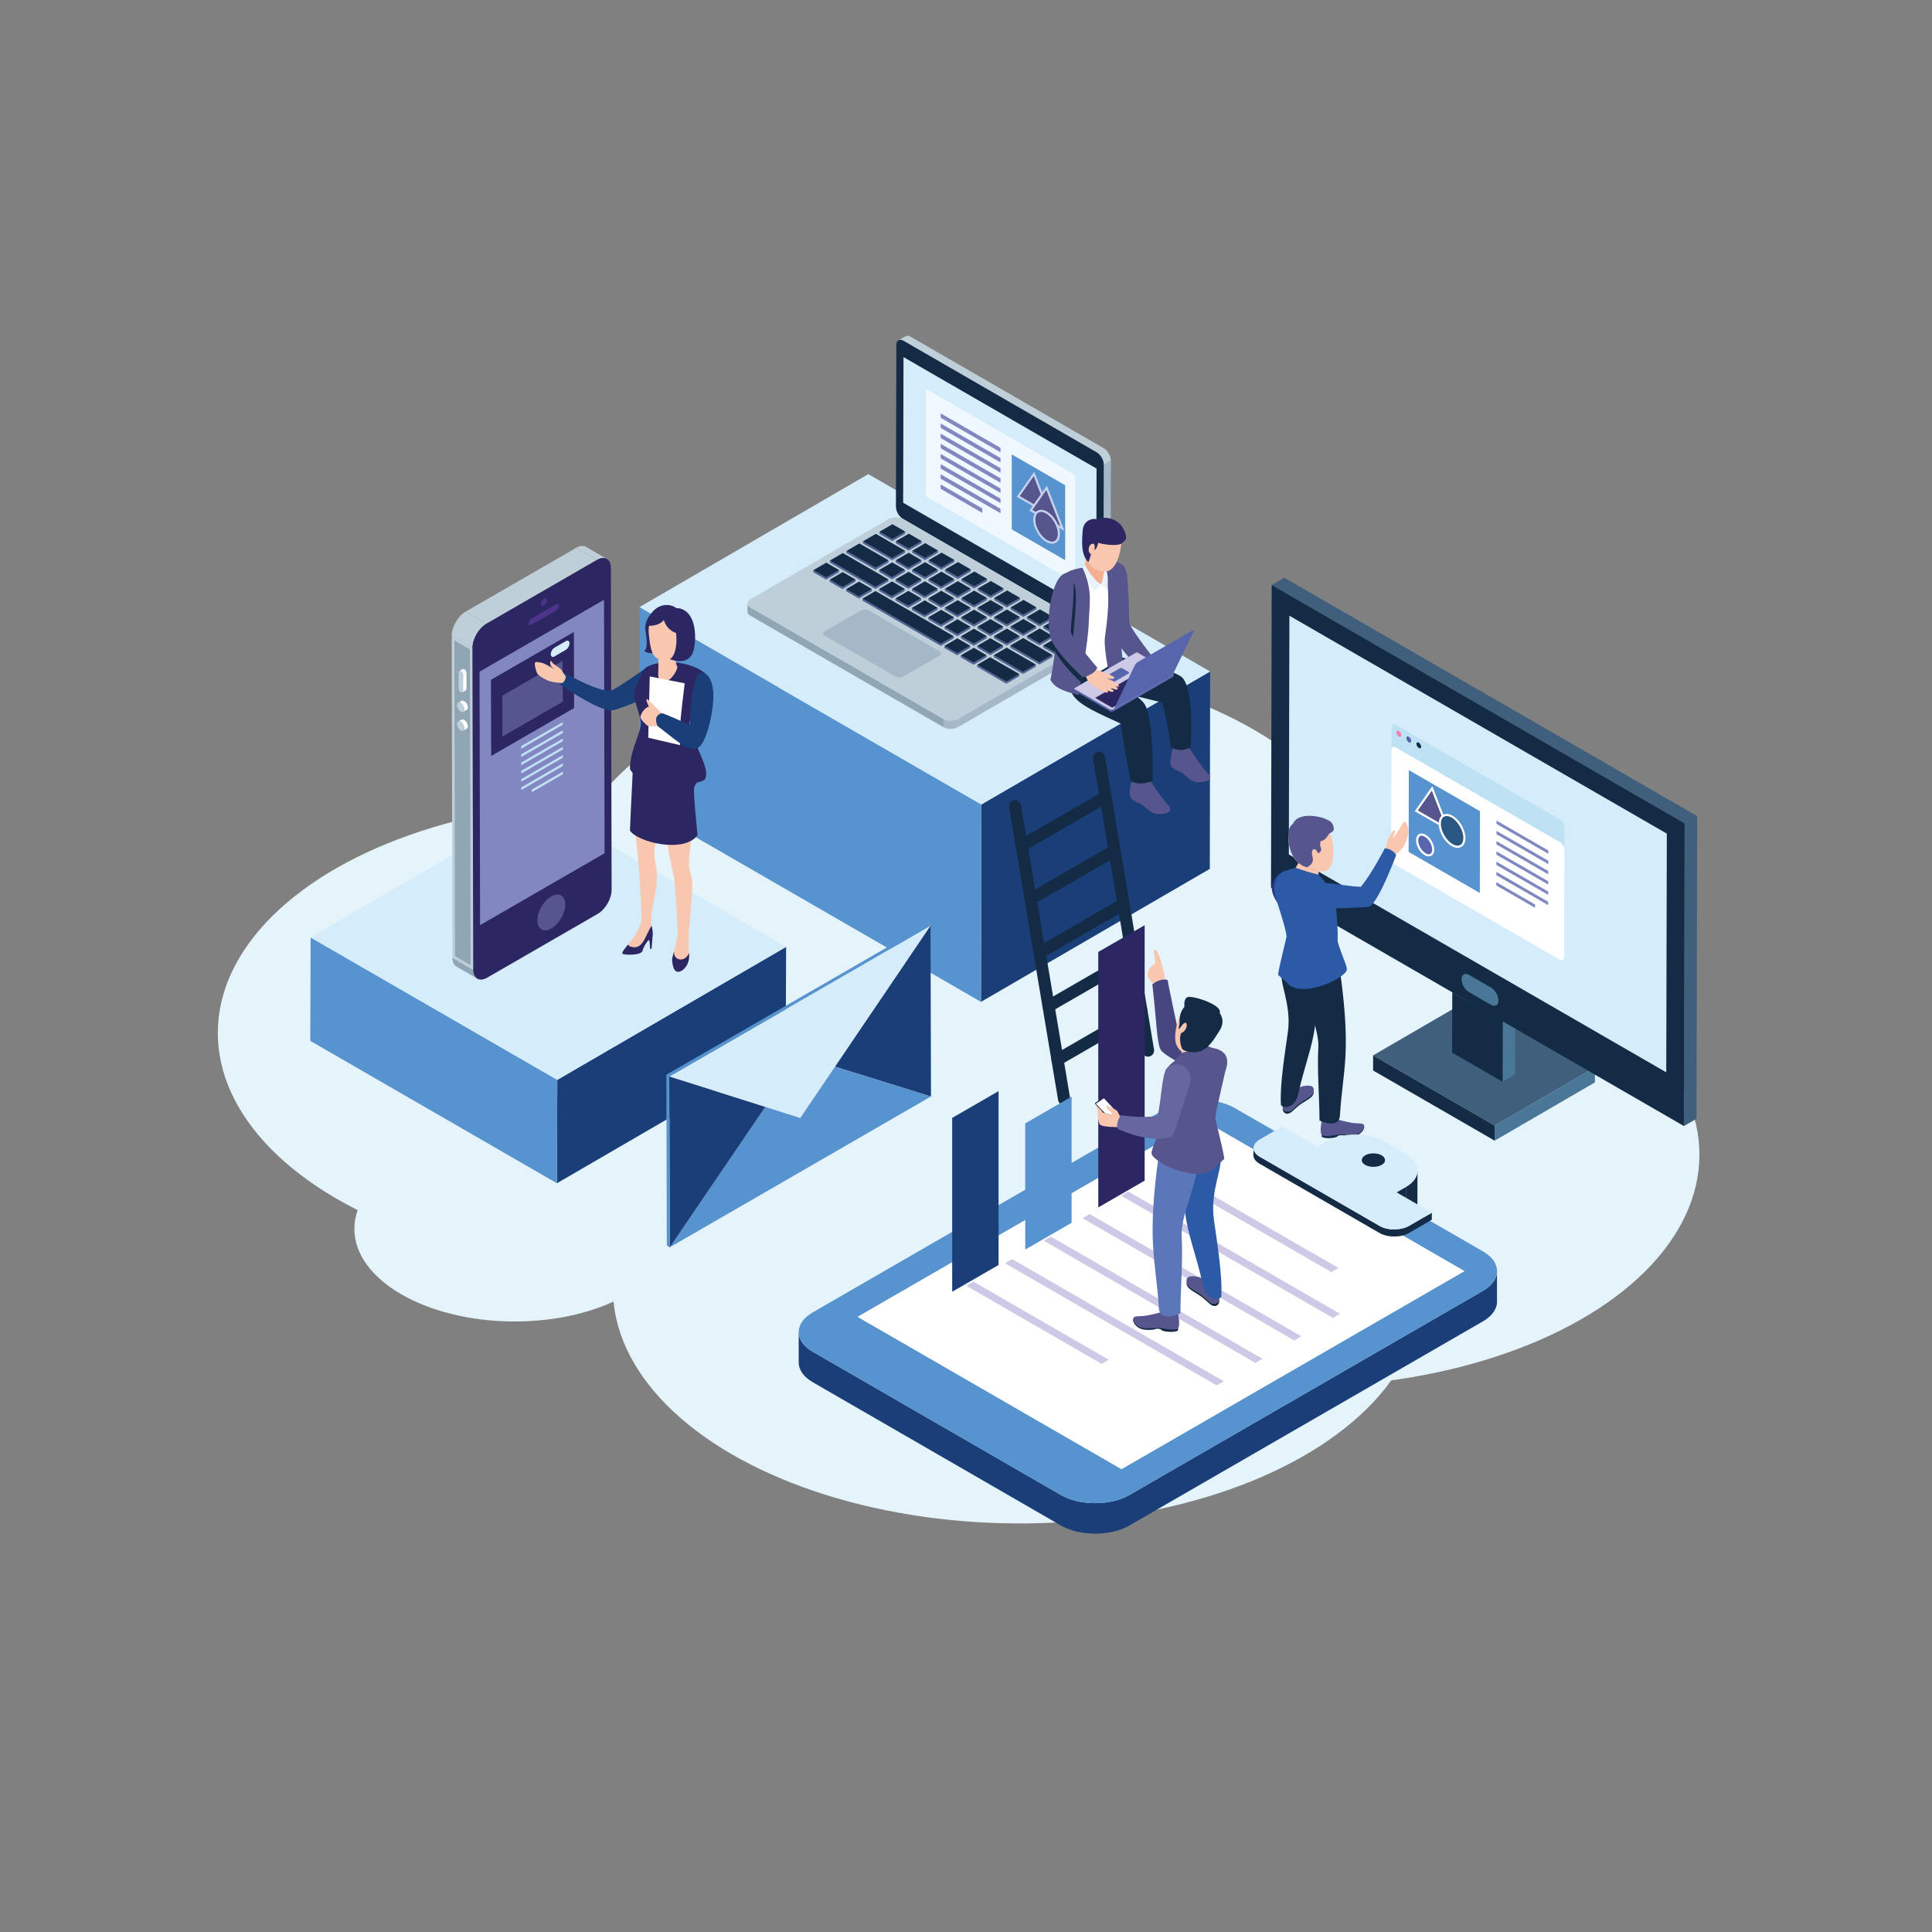 <?xml version="1.0" encoding="utf-8"?>
<!-- Generator: Adobe Illustrator 23.0.6, SVG Export Plug-In . SVG Version: 6.00 Build 0)  -->
<svg version="1.1" xmlns="http://www.w3.org/2000/svg" xmlns:xlink="http://www.w3.org/1999/xlink" x="0px" y="0px"
	 viewBox="0 0 609.45 609.45" style="enable-background:new 0 0 609.45 609.45;" xml:space="preserve">
<rect x="0" y="0" width="609.45" height="609.45" fill="#808080" stroke="none"/>
<style type="text/css">
	.st0{fill:#E5F3FA;}
	.st1{enable-background:new    ;}
	.st2{fill:#1A3E78;}
	.st3{fill:#5793CE;}
	.st4{fill:#D5ECFB;}
	.st5{fill:#A5B8C7;}
	.st6{fill:#BFCFD9;}
	.st7{fill:#132B45;}
	.st8{fill:#90A6B5;}
	.st9{fill:#526294;}
	.st10{fill:#EFF8FE;}
	.st11{fill:#8287C2;}
	.st12{fill:#57558D;}
	.st13{fill:#C3D2ED;}
	.st14{fill:#2C2662;}
	.st15{fill:#4D348B;}
	.st16{fill:#FFFFFF;}
	.st17{fill:#BFE1F4;}
	.st18{fill:#EF82B0;}
	.st19{fill:#F39788;}
	.st20{fill:#4A7697;}
	.st21{fill:#3F5F7D;}
	.st22{fill:#113347;}
	.st23{fill:#5765AC;}
	.st24{fill:#2A5782;}
	.st25{fill-rule:evenodd;clip-rule:evenodd;fill:#132B45;}
	.st26{fill-rule:evenodd;clip-rule:evenodd;fill:#57558D;}
	.st27{fill-rule:evenodd;clip-rule:evenodd;fill:#F9C7AF;}
	.st28{fill-rule:evenodd;clip-rule:evenodd;fill:#263784;}
	.st29{fill-rule:evenodd;clip-rule:evenodd;fill:#2C5AA6;}
	.st30{fill:#2C5AA6;}
	.st31{fill:#020203;}
	.st32{fill:#CDC9E6;}
	.st33{fill-rule:evenodd;clip-rule:evenodd;fill:#FFFFFF;}
	.st34{fill-rule:evenodd;clip-rule:evenodd;fill:#F4AF92;}
	.st35{fill-rule:evenodd;clip-rule:evenodd;fill:#E8F2FA;}
	.st36{fill:#F9C7AF;}
	.st37{fill-rule:evenodd;clip-rule:evenodd;fill:#5765AC;}
	.st38{fill-rule:evenodd;clip-rule:evenodd;fill:#364899;}
	.st39{fill-rule:evenodd;clip-rule:evenodd;fill:#CDC9E6;}
	.st40{fill-rule:evenodd;clip-rule:evenodd;fill:#2C2662;}
	.st41{fill-rule:evenodd;clip-rule:evenodd;fill:#1A3E78;}
	.st42{fill-rule:evenodd;clip-rule:evenodd;fill:#F28D1C;}
	.st43{fill-rule:evenodd;clip-rule:evenodd;fill:#5793CE;}
	.st44{fill:#464780;}
	.st45{fill-rule:evenodd;clip-rule:evenodd;fill:#5B76B9;}
	.st46{fill:#66679F;}
</style>
<g id="Calque_1">
	
		<ellipse id="XMLID_1364_" transform="matrix(5.421137e-03 -1 1 5.421137e-03 21.769 586.025)" class="st0" cx="305.49" cy="282.07" rx="73.67" ry="127.6"/>
	
		<ellipse id="XMLID_1365_" transform="matrix(5.422156e-03 -1 1 5.422156e-03 -131.067 520.844)" class="st0" cx="196.3" cy="326.31" rx="73.67" ry="127.6"/>
	
		<ellipse id="XMLID_1366_" transform="matrix(5.421137e-03 -1 1 5.421137e-03 42.478 770.292)" class="st0" cx="408.48" cy="363.79" rx="73.67" ry="127.6"/>
	
		<ellipse id="XMLID_1368_" transform="matrix(5.420327e-03 -1 1 5.420327e-03 -226.664 547.789)" class="st0" cx="162.05" cy="387.84" rx="29.02" ry="50.27"/>
	
		<ellipse id="XMLID_1367_" transform="matrix(5.421130e-03 -1 1 5.421130e-03 -87.721 725.613)" class="st0" cx="320.92" cy="406.91" rx="73.67" ry="127.6"/>
	<g>
		<g id="XMLID_1340_">
			<g class="st1">
				<g id="XMLID_1345_">
					<polygon id="XMLID_1346_" class="st2" points="381.74,211.83 381.63,274.09 309.45,316.04 309.56,253.77 					"/>
				</g>
				<g id="XMLID_1343_">
					<polygon id="XMLID_1344_" class="st3" points="309.56,253.77 309.45,316.04 201.6,253.77 201.72,191.51 					"/>
				</g>
				<g id="XMLID_1341_">
					<polygon id="XMLID_1342_" class="st4" points="381.74,211.83 309.56,253.77 201.72,191.51 273.9,149.56 					"/>
				</g>
			</g>
		</g>
		<g id="XMLID_1333_">
			<g class="st1">
				<g id="XMLID_1338_">
					<polygon id="XMLID_1339_" class="st2" points="247.98,298.69 247.86,331.31 175.68,373.26 175.8,340.64 					"/>
				</g>
				<g id="XMLID_1336_">
					<polygon id="XMLID_1337_" class="st3" points="175.8,340.64 175.68,373.26 97.88,328.34 97.99,295.72 					"/>
				</g>
				<g id="XMLID_1334_">
					<polygon id="XMLID_1335_" class="st4" points="247.98,298.69 175.8,340.64 97.99,295.72 170.17,253.77 					"/>
				</g>
			</g>
		</g>
		<g id="XMLID_33_">
			<g id="XMLID_34_">
				<path id="XMLID_1332_" class="st5" d="M349.64,197.73l-2.25,1.31c0.41-0.24,0.66-0.74,0.66-1.45l2.25-1.31
					C350.3,196.99,350.05,197.49,349.64,197.73z"/>
				<g id="XMLID_1326_">
					<polygon id="XMLID_1330_" class="st5" points="348.18,146.59 350.43,145.28 350.3,196.28 348.05,197.58 					"/>
					<path class="st6" d="M348.17,141.38l-60.9-35.16c-0.63-0.36-1.2-0.4-1.61-0.16l-2.25,1.31c0.41-0.24,0.98-0.2,1.61,0.16
						l60.9,35.16c1.24,0.72,2.26,2.46,2.25,3.9l2.25-1.31C350.43,143.84,349.42,142.09,348.17,141.38z"/>
					<path id="XMLID_1327_" class="st7" d="M345.92,142.68c1.24,0.72,2.26,2.46,2.25,3.9l-0.13,51c0,1.44-1.03,2.01-2.27,1.29
						l-60.9-35.16c-1.25-0.72-2.26-2.46-2.25-3.9l0.13-51c0-1.44,1.02-2.02,2.27-1.29L345.92,142.68z"/>
					<polygon class="st4" points="285.01,112.65 284.9,158.59 345.8,193.75 345.91,147.81 					"/>
				</g>
				<g id="XMLID_39_">
					<g id="XMLID_1318_">
						<path id="XMLID_1324_" class="st5" d="M346.72,200.19l-0.01,2.6c0,0.47-0.31,0.94-0.92,1.3l0.01-2.6
							C346.41,201.13,346.72,200.66,346.72,200.19z"/>
						<path id="XMLID_1323_" class="st5" d="M302.15,226.79l-0.01,2.6c-1.23,0.72-3.27,0.72-4.51,0l0.01-2.6
							C298.88,227.51,300.91,227.51,302.15,226.79z"/>
						<path id="XMLID_1322_" class="st8" d="M235.79,192.92l0.01-2.6c0,0.47,0.31,0.95,0.94,1.31l-0.01,2.6
							C236.1,193.87,235.79,193.4,235.79,192.92z"/>
						<polygon id="XMLID_1321_" class="st5" points="345.8,201.49 345.79,204.09 302.14,229.39 302.15,226.79 						"/>
						<polygon id="XMLID_1320_" class="st8" points="297.64,226.79 297.63,229.39 236.73,194.24 236.74,191.63 						"/>
						<path id="XMLID_1319_" class="st6" d="M345.78,198.88c1.24,0.72,1.25,1.89,0.01,2.61l-43.65,25.3c-1.23,0.72-3.27,0.72-4.51,0
							l-60.9-35.16c-1.25-0.72-1.25-1.89-0.01-2.61l43.65-25.3c1.23-0.72,3.26-0.72,4.51,0L345.78,198.88z"/>
					</g>
					<g id="XMLID_1315_">
						<g class="st1">
							<g id="XMLID_1316_">
								<path id="XMLID_1317_" class="st5" d="M296.38,205.47l-22.45-12.96c-0.62-0.36-1.63-0.36-2.25,0l-11.59,6.67
									c-0.62,0.36-0.61,0.95,0.01,1.31l22.45,12.96c0.63,0.36,1.64,0.36,2.25,0l11.59-6.67
									C297.02,206.41,297.01,205.83,296.38,205.47"/>
							</g>
						</g>
					</g>
					<g id="XMLID_48_">
						<g class="st1">
							<g id="XMLID_1313_">
								<polygon id="XMLID_1314_" class="st9" points="285.56,167.69 285.55,168.34 281.45,170.72 281.46,170.07 								"/>
							</g>
							<g id="XMLID_1311_">
								<polygon id="XMLID_1312_" class="st9" points="281.46,170.07 281.45,170.72 277.42,168.39 277.42,167.74 								"/>
							</g>
							<g id="XMLID_1309_">
								<polygon id="XMLID_1310_" class="st7" points="285.56,167.69 281.46,170.07 277.42,167.74 281.52,165.36 								"/>
							</g>
						</g>
						<g class="st1">
							<g id="XMLID_1307_">
								<polygon id="XMLID_1308_" class="st9" points="290.73,170.68 290.73,171.33 286.63,173.71 286.63,173.06 								"/>
							</g>
							<g id="XMLID_1293_">
								<polygon id="XMLID_1306_" class="st9" points="286.63,173.06 286.63,173.71 282.59,171.38 282.59,170.73 								"/>
							</g>
							<g id="XMLID_1285_">
								<polygon id="XMLID_1291_" class="st7" points="290.73,170.68 286.63,173.06 282.59,170.73 286.69,168.34 								"/>
							</g>
						</g>
						<g class="st1">
							<g id="XMLID_581_">
								<polygon id="XMLID_712_" class="st9" points="295.9,173.66 295.9,174.31 291.8,176.69 291.8,176.04 								"/>
							</g>
							<g id="XMLID_66_">
								<polygon id="XMLID_67_" class="st9" points="291.8,176.04 291.8,176.69 287.76,174.37 287.76,173.72 								"/>
							</g>
							<g id="XMLID_68_">
								<polygon id="XMLID_69_" class="st7" points="295.9,173.66 291.8,176.04 287.76,173.72 291.86,171.33 								"/>
							</g>
						</g>
						<g class="st1">
							<g id="XMLID_70_">
								<polygon id="XMLID_71_" class="st9" points="301.06,176.64 301.06,177.29 296.96,179.68 296.96,179.03 								"/>
							</g>
							<g id="XMLID_72_">
								<polygon id="XMLID_73_" class="st9" points="296.96,179.03 296.96,179.68 292.93,177.35 292.93,176.7 								"/>
							</g>
							<g id="XMLID_74_">
								<polygon id="XMLID_75_" class="st7" points="301.06,176.64 296.96,179.03 292.93,176.7 297.03,174.32 								"/>
							</g>
						</g>
						<g class="st1">
							<g id="XMLID_76_">
								<polygon id="XMLID_77_" class="st9" points="306.23,179.63 306.23,180.28 302.13,182.66 302.13,182.01 								"/>
							</g>
							<g id="XMLID_78_">
								<polygon id="XMLID_79_" class="st9" points="302.13,182.01 302.13,182.66 298.09,180.33 298.09,179.68 								"/>
							</g>
							<g id="XMLID_80_">
								<polygon id="XMLID_81_" class="st7" points="306.23,179.63 302.13,182.01 298.09,179.68 302.19,177.3 								"/>
							</g>
						</g>
						<g class="st1">
							<g id="XMLID_82_">
								<polygon id="XMLID_83_" class="st9" points="311.4,182.62 311.4,183.27 307.3,185.65 307.3,185 								"/>
							</g>
							<g id="XMLID_84_">
								<polygon id="XMLID_85_" class="st9" points="307.3,185 307.3,185.65 303.27,183.32 303.27,182.67 								"/>
							</g>
							<g id="XMLID_86_">
								<polygon id="XMLID_87_" class="st7" points="311.4,182.62 307.3,185 303.27,182.67 307.37,180.29 								"/>
							</g>
						</g>
						<g class="st1">
							<g id="XMLID_88_">
								<polygon id="XMLID_89_" class="st9" points="316.57,185.6 316.57,186.25 312.47,188.63 312.47,187.98 								"/>
							</g>
							<g id="XMLID_90_">
								<polygon id="XMLID_91_" class="st9" points="312.47,187.98 312.47,188.63 308.43,186.3 308.44,185.65 								"/>
							</g>
							<g id="XMLID_92_">
								<polygon id="XMLID_93_" class="st7" points="316.57,185.6 312.47,187.98 308.44,185.65 312.54,183.27 								"/>
							</g>
						</g>
						<g class="st1">
							<g id="XMLID_94_">
								<polygon id="XMLID_95_" class="st9" points="321.74,188.58 321.73,189.23 317.63,191.61 317.64,190.96 								"/>
							</g>
							<g id="XMLID_96_">
								<polygon id="XMLID_97_" class="st9" points="317.64,190.96 317.63,191.61 313.6,189.28 313.6,188.63 								"/>
							</g>
							<g id="XMLID_98_">
								<polygon id="XMLID_99_" class="st7" points="321.74,188.58 317.64,190.96 313.6,188.63 317.7,186.25 								"/>
							</g>
						</g>
						<g class="st1">
							<g id="XMLID_100_">
								<polygon id="XMLID_101_" class="st9" points="326.91,191.57 326.91,192.22 322.81,194.6 322.81,193.95 								"/>
							</g>
							<g id="XMLID_102_">
								<polygon id="XMLID_103_" class="st9" points="322.81,193.95 322.81,194.6 318.77,192.27 318.77,191.62 								"/>
							</g>
							<g id="XMLID_104_">
								<polygon id="XMLID_105_" class="st7" points="326.91,191.57 322.81,193.95 318.77,191.62 322.87,189.23 								"/>
							</g>
						</g>
						<g class="st1">
							<g id="XMLID_106_">
								<polygon id="XMLID_107_" class="st9" points="332.08,194.55 332.08,195.2 327.98,197.58 327.98,196.93 								"/>
							</g>
							<g id="XMLID_108_">
								<polygon id="XMLID_109_" class="st9" points="327.98,196.93 327.98,197.58 323.94,195.25 323.94,194.6 								"/>
							</g>
							<g id="XMLID_110_">
								<polygon id="XMLID_111_" class="st7" points="332.08,194.55 327.98,196.93 323.94,194.6 328.04,192.22 								"/>
							</g>
						</g>
						<g class="st1">
							<g id="XMLID_112_">
								<polygon id="XMLID_153_" class="st9" points="342.42,200.52 342.42,201.17 338.32,203.55 338.32,202.9 								"/>
							</g>
							<g id="XMLID_154_">
								<polygon id="XMLID_155_" class="st9" points="338.32,202.9 338.32,203.55 329.11,198.24 329.11,197.59 								"/>
							</g>
							<g id="XMLID_156_">
								<polygon id="XMLID_157_" class="st7" points="342.42,200.52 338.32,202.9 329.11,197.59 333.21,195.2 								"/>
							</g>
						</g>
						<g class="st1">
							<g id="XMLID_158_">
								<polygon id="XMLID_159_" class="st9" points="285.51,173.72 285.51,174.37 281.42,176.74 281.42,176.09 								"/>
							</g>
							<g id="XMLID_160_">
								<polygon id="XMLID_161_" class="st9" points="281.42,176.09 281.42,176.74 272.21,171.42 272.21,170.77 								"/>
							</g>
							<g id="XMLID_162_">
								<polygon id="XMLID_163_" class="st7" points="285.51,173.72 281.42,176.09 272.21,170.77 276.3,168.4 								"/>
							</g>
						</g>
						<g class="st1">
							<g id="XMLID_164_">
								<polygon id="XMLID_165_" class="st9" points="290.67,176.7 290.67,177.35 286.58,179.72 286.59,179.07 								"/>
							</g>
							<g id="XMLID_166_">
								<polygon id="XMLID_167_" class="st9" points="286.59,179.07 286.58,179.72 282.55,177.39 282.55,176.74 								"/>
							</g>
							<g id="XMLID_168_">
								<polygon id="XMLID_187_" class="st7" points="290.67,176.7 286.59,179.07 282.55,176.74 286.64,174.37 								"/>
							</g>
						</g>
						<g class="st1">
							<g id="XMLID_222_">
								<polygon id="XMLID_226_" class="st9" points="295.84,179.68 295.84,180.33 291.75,182.71 291.75,182.06 								"/>
							</g>
							<g id="XMLID_237_">
								<polygon id="XMLID_238_" class="st9" points="291.75,182.06 291.75,182.71 287.71,180.38 287.72,179.73 								"/>
							</g>
							<g id="XMLID_239_">
								<polygon id="XMLID_240_" class="st7" points="295.84,179.68 291.75,182.06 287.72,179.73 291.81,177.35 								"/>
							</g>
						</g>
						<g class="st1">
							<g id="XMLID_241_">
								<polygon id="XMLID_242_" class="st9" points="301.01,182.66 301,183.31 296.91,185.69 296.92,185.04 								"/>
							</g>
							<g id="XMLID_243_">
								<polygon id="XMLID_244_" class="st9" points="296.92,185.04 296.91,185.69 292.88,183.36 292.88,182.71 								"/>
							</g>
							<g id="XMLID_245_">
								<polygon id="XMLID_246_" class="st7" points="301.01,182.66 296.92,185.04 292.88,182.71 296.97,180.33 								"/>
							</g>
						</g>
						<g class="st1">
							<g id="XMLID_247_">
								<polygon id="XMLID_248_" class="st9" points="306.18,185.65 306.18,186.3 302.09,188.68 302.09,188.03 								"/>
							</g>
							<g id="XMLID_249_">
								<polygon id="XMLID_250_" class="st9" points="302.09,188.03 302.09,188.68 298.06,186.35 298.06,185.7 								"/>
							</g>
							<g id="XMLID_251_">
								<polygon id="XMLID_252_" class="st7" points="306.18,185.65 302.09,188.03 298.06,185.7 302.15,183.32 								"/>
							</g>
						</g>
						<g class="st1">
							<g id="XMLID_253_">
								<polygon id="XMLID_254_" class="st9" points="311.35,188.63 311.35,189.28 307.26,191.66 307.26,191.01 								"/>
							</g>
							<g id="XMLID_255_">
								<polygon id="XMLID_256_" class="st9" points="307.26,191.01 307.26,191.66 303.22,189.33 303.22,188.68 								"/>
							</g>
							<g id="XMLID_257_">
								<polygon id="XMLID_258_" class="st7" points="311.35,188.63 307.26,191.01 303.22,188.68 307.31,186.3 								"/>
							</g>
						</g>
						<g class="st1">
							<g id="XMLID_259_">
								<polygon id="XMLID_260_" class="st9" points="316.51,191.62 316.51,192.27 312.42,194.64 312.42,193.99 								"/>
							</g>
							<g id="XMLID_261_">
								<polygon id="XMLID_262_" class="st9" points="312.42,193.99 312.42,194.64 308.39,192.31 308.39,191.66 								"/>
							</g>
							<g id="XMLID_263_">
								<polygon id="XMLID_264_" class="st7" points="316.51,191.62 312.42,193.99 308.39,191.66 312.48,189.29 								"/>
							</g>
						</g>
						<g class="st1">
							<g id="XMLID_265_">
								<polygon id="XMLID_266_" class="st9" points="321.69,194.6 321.69,195.25 317.6,197.63 317.6,196.98 								"/>
							</g>
							<g id="XMLID_267_">
								<polygon id="XMLID_268_" class="st9" points="317.6,196.98 317.6,197.63 313.55,195.29 313.55,194.64 								"/>
							</g>
							<g id="XMLID_269_">
								<polygon id="XMLID_270_" class="st7" points="321.69,194.6 317.6,196.98 313.55,194.64 317.64,192.27 								"/>
							</g>
						</g>
						<g class="st1">
							<g id="XMLID_271_">
								<polygon id="XMLID_272_" class="st9" points="326.85,197.59 326.85,198.24 322.76,200.61 322.76,199.96 								"/>
							</g>
							<g id="XMLID_273_">
								<polygon id="XMLID_274_" class="st9" points="322.76,199.96 322.76,200.61 318.73,198.28 318.73,197.63 								"/>
							</g>
							<g id="XMLID_275_">
								<polygon id="XMLID_276_" class="st7" points="326.85,197.59 322.76,199.96 318.73,197.63 322.82,195.26 								"/>
							</g>
						</g>
						<g class="st1">
							<g id="XMLID_277_">
								<polygon id="XMLID_278_" class="st9" points="332.02,200.57 332.02,201.22 327.93,203.59 327.93,202.94 								"/>
							</g>
							<g id="XMLID_279_">
								<polygon id="XMLID_280_" class="st9" points="327.93,202.94 327.93,203.59 323.89,201.27 323.9,200.62 								"/>
							</g>
							<g id="XMLID_281_">
								<polygon id="XMLID_282_" class="st7" points="332.02,200.57 327.93,202.94 323.9,200.62 327.98,198.24 								"/>
							</g>
						</g>
						<g class="st1">
							<g id="XMLID_283_">
								<polygon id="XMLID_284_" class="st9" points="337.2,203.56 337.19,204.21 333.1,206.58 333.11,205.93 								"/>
							</g>
							<g id="XMLID_285_">
								<polygon id="XMLID_286_" class="st9" points="333.11,205.93 333.1,206.58 329.06,204.25 329.06,203.6 								"/>
							</g>
							<g id="XMLID_287_">
								<polygon id="XMLID_288_" class="st7" points="337.2,203.56 333.11,205.93 329.06,203.6 333.15,201.22 								"/>
							</g>
						</g>
						<g class="st1">
							<g id="XMLID_289_">
								<polygon id="XMLID_290_" class="st9" points="280.3,176.74 280.29,177.39 276.2,179.77 276.21,179.12 								"/>
							</g>
							<g id="XMLID_291_">
								<polygon id="XMLID_292_" class="st9" points="276.21,179.12 276.2,179.77 266.99,174.45 267,173.8 								"/>
							</g>
							<g id="XMLID_293_">
								<polygon id="XMLID_294_" class="st7" points="280.3,176.74 276.21,179.12 267,173.8 271.09,171.43 								"/>
							</g>
						</g>
						<g class="st1">
							<g id="XMLID_295_">
								<polygon id="XMLID_296_" class="st9" points="285.46,179.73 285.46,180.38 281.37,182.75 281.37,182.1 								"/>
							</g>
							<g id="XMLID_297_">
								<polygon id="XMLID_298_" class="st9" points="281.37,182.1 281.37,182.75 277.34,180.42 277.34,179.77 								"/>
							</g>
							<g id="XMLID_299_">
								<polygon id="XMLID_300_" class="st7" points="285.46,179.73 281.37,182.1 277.34,179.77 281.43,177.4 								"/>
							</g>
						</g>
						<g class="st1">
							<g id="XMLID_301_">
								<polygon id="XMLID_302_" class="st9" points="290.63,182.71 290.63,183.36 286.54,185.74 286.54,185.09 								"/>
							</g>
							<g id="XMLID_303_">
								<polygon id="XMLID_304_" class="st9" points="286.54,185.09 286.54,185.74 282.5,183.41 282.5,182.76 								"/>
							</g>
							<g id="XMLID_305_">
								<polygon id="XMLID_306_" class="st7" points="290.63,182.71 286.54,185.09 282.5,182.76 286.59,180.38 								"/>
							</g>
						</g>
						<g class="st1">
							<g id="XMLID_307_">
								<polygon id="XMLID_308_" class="st9" points="295.79,185.69 295.79,186.34 291.7,188.72 291.7,188.07 								"/>
							</g>
							<g id="XMLID_309_">
								<polygon id="XMLID_310_" class="st9" points="291.7,188.07 291.7,188.72 287.67,186.39 287.67,185.74 								"/>
							</g>
							<g id="XMLID_311_">
								<polygon id="XMLID_312_" class="st7" points="295.79,185.69 291.7,188.07 287.67,185.74 291.76,183.36 								"/>
							</g>
						</g>
						<g class="st1">
							<g id="XMLID_313_">
								<polygon id="XMLID_314_" class="st9" points="300.97,188.68 300.97,189.33 296.88,191.71 296.88,191.06 								"/>
							</g>
							<g id="XMLID_315_">
								<polygon id="XMLID_316_" class="st9" points="296.88,191.06 296.88,191.71 292.84,189.38 292.84,188.73 								"/>
							</g>
							<g id="XMLID_317_">
								<polygon id="XMLID_318_" class="st7" points="300.97,188.68 296.88,191.06 292.84,188.73 296.93,186.35 								"/>
							</g>
						</g>
						<g class="st1">
							<g id="XMLID_64_">
								<polygon id="XMLID_65_" class="st9" points="306.13,191.66 306.13,192.31 302.04,194.69 302.04,194.04 								"/>
							</g>
							<g id="XMLID_62_">
								<polygon id="XMLID_63_" class="st9" points="302.04,194.04 302.04,194.69 298.01,192.36 298.01,191.71 								"/>
							</g>
							<g id="XMLID_60_">
								<polygon id="XMLID_61_" class="st7" points="306.13,191.66 302.04,194.04 298.01,191.71 302.1,189.33 								"/>
							</g>
						</g>
						<g class="st1">
							<g id="XMLID_58_">
								<polygon id="XMLID_59_" class="st9" points="311.3,194.64 311.3,195.29 307.21,197.67 307.21,197.02 								"/>
							</g>
							<g id="XMLID_56_">
								<polygon id="XMLID_57_" class="st9" points="307.21,197.02 307.21,197.67 303.17,195.34 303.18,194.69 								"/>
							</g>
							<g id="XMLID_54_">
								<polygon id="XMLID_55_" class="st7" points="311.3,194.64 307.21,197.02 303.18,194.69 307.26,192.32 								"/>
							</g>
						</g>
						<g class="st1">
							<g id="XMLID_52_">
								<polygon id="XMLID_53_" class="st9" points="316.48,197.63 316.47,198.28 312.38,200.66 312.39,200.01 								"/>
							</g>
							<g id="XMLID_49_">
								<polygon id="XMLID_50_" class="st9" points="312.39,200.01 312.38,200.66 308.34,198.32 308.34,197.67 								"/>
							</g>
							<g id="XMLID_46_">
								<polygon id="XMLID_47_" class="st7" points="316.48,197.63 312.39,200.01 308.34,197.67 312.43,195.3 								"/>
							</g>
						</g>
						<g class="st1">
							<g id="XMLID_44_">
								<polygon id="XMLID_45_" class="st9" points="321.64,200.62 321.64,201.27 317.55,203.64 317.55,202.99 								"/>
							</g>
							<g id="XMLID_42_">
								<polygon id="XMLID_43_" class="st9" points="317.55,202.99 317.55,203.64 313.52,201.31 313.52,200.66 								"/>
							</g>
							<g id="XMLID_40_">
								<polygon id="XMLID_41_" class="st7" points="321.64,200.62 317.55,202.99 313.52,200.66 317.61,198.29 								"/>
							</g>
						</g>
						<g class="st1">
							<g id="XMLID_37_">
								<polygon id="XMLID_38_" class="st9" points="331.98,206.59 331.98,207.24 327.89,209.61 327.89,208.96 								"/>
							</g>
							<g id="XMLID_35_">
								<polygon id="XMLID_36_" class="st9" points="327.89,208.96 327.89,209.61 318.68,204.29 318.68,203.64 								"/>
							</g>
							<g id="XMLID_347_">
								<polygon id="XMLID_348_" class="st7" points="331.98,206.59 327.89,208.96 318.68,203.64 322.77,201.27 								"/>
							</g>
						</g>
						<g class="st1">
							<g id="XMLID_349_">
								<polygon id="XMLID_350_" class="st9" points="280.25,182.76 280.25,183.41 276.16,185.78 276.16,185.13 								"/>
							</g>
							<g id="XMLID_351_">
								<polygon id="XMLID_352_" class="st9" points="276.16,185.13 276.16,185.78 261.78,177.48 261.78,176.83 								"/>
							</g>
							<g id="XMLID_353_">
								<polygon id="XMLID_354_" class="st7" points="280.25,182.76 276.16,185.13 261.78,176.83 265.87,174.46 								"/>
							</g>
						</g>
						<g class="st1">
							<g id="XMLID_355_">
								<polygon id="XMLID_356_" class="st9" points="285.41,185.74 285.41,186.39 281.32,188.77 281.32,188.12 								"/>
							</g>
							<g id="XMLID_357_">
								<polygon id="XMLID_358_" class="st9" points="281.32,188.12 281.32,188.77 277.29,186.44 277.29,185.79 								"/>
							</g>
							<g id="XMLID_359_">
								<polygon id="XMLID_360_" class="st7" points="285.41,185.74 281.32,188.12 277.29,185.79 281.38,183.41 								"/>
							</g>
						</g>
						<g class="st1">
							<g id="XMLID_361_">
								<polygon id="XMLID_362_" class="st9" points="290.58,188.72 290.58,189.37 286.49,191.75 286.49,191.1 								"/>
							</g>
							<g id="XMLID_363_">
								<polygon id="XMLID_364_" class="st9" points="286.49,191.1 286.49,191.75 282.45,189.42 282.46,188.77 								"/>
							</g>
							<g id="XMLID_365_">
								<polygon id="XMLID_366_" class="st7" points="290.58,188.72 286.49,191.1 282.46,188.77 286.55,186.39 								"/>
							</g>
						</g>
						<g class="st1">
							<g id="XMLID_367_">
								<polygon id="XMLID_368_" class="st9" points="295.76,191.71 295.75,192.36 291.66,194.74 291.67,194.09 								"/>
							</g>
							<g id="XMLID_369_">
								<polygon id="XMLID_370_" class="st9" points="291.67,194.09 291.66,194.74 287.63,192.41 287.63,191.76 								"/>
							</g>
							<g id="XMLID_371_">
								<polygon id="XMLID_372_" class="st7" points="295.76,191.71 291.67,194.09 287.63,191.76 291.72,189.38 								"/>
							</g>
						</g>
						<g class="st1">
							<g id="XMLID_373_">
								<polygon id="XMLID_374_" class="st9" points="300.92,194.69 300.92,195.34 296.83,197.72 296.83,197.07 								"/>
							</g>
							<g id="XMLID_375_">
								<polygon id="XMLID_376_" class="st9" points="296.83,197.07 296.83,197.72 292.8,195.39 292.8,194.74 								"/>
							</g>
							<g id="XMLID_377_">
								<polygon id="XMLID_378_" class="st7" points="300.92,194.69 296.83,197.07 292.8,194.74 296.89,192.36 								"/>
							</g>
						</g>
						<g class="st1">
							<g id="XMLID_379_">
								<polygon id="XMLID_380_" class="st9" points="306.09,197.67 306.08,198.32 302,200.7 302,200.05 								"/>
							</g>
							<g id="XMLID_381_">
								<polygon id="XMLID_382_" class="st9" points="302,200.05 302,200.7 297.96,198.37 297.96,197.72 								"/>
							</g>
							<g id="XMLID_383_">
								<polygon id="XMLID_384_" class="st7" points="306.09,197.67 302,200.05 297.96,197.72 302.05,195.34 								"/>
							</g>
						</g>
						<g class="st1">
							<g id="XMLID_385_">
								<polygon id="XMLID_386_" class="st9" points="311.26,200.66 311.26,201.31 307.17,203.69 307.17,203.04 								"/>
							</g>
							<g id="XMLID_387_">
								<polygon id="XMLID_388_" class="st9" points="307.17,203.04 307.17,203.69 303.13,201.35 303.13,200.7 								"/>
							</g>
							<g id="XMLID_389_">
								<polygon id="XMLID_390_" class="st7" points="311.26,200.66 307.17,203.04 303.13,200.7 307.22,198.33 								"/>
							</g>
						</g>
						<g class="st1">
							<g id="XMLID_391_">
								<polygon id="XMLID_392_" class="st9" points="316.43,203.64 316.43,204.29 312.34,206.67 312.34,206.02 								"/>
							</g>
							<g id="XMLID_393_">
								<polygon id="XMLID_394_" class="st9" points="312.34,206.02 312.34,206.67 308.3,204.34 308.3,203.69 								"/>
							</g>
							<g id="XMLID_395_">
								<polygon id="XMLID_396_" class="st7" points="316.43,203.64 312.34,206.02 308.3,203.69 312.39,201.32 								"/>
							</g>
						</g>
						<g class="st1">
							<g id="XMLID_397_">
								<polygon id="XMLID_398_" class="st9" points="326.77,209.62 326.77,210.27 322.68,212.64 322.68,211.99 								"/>
							</g>
							<g id="XMLID_399_">
								<polygon id="XMLID_400_" class="st9" points="322.68,211.99 322.68,212.64 313.47,207.32 313.47,206.67 								"/>
							</g>
							<g id="XMLID_401_">
								<polygon id="XMLID_402_" class="st7" points="326.77,209.62 322.68,211.99 313.47,206.67 317.56,204.3 								"/>
							</g>
						</g>
						<g class="st1">
							<g id="XMLID_403_">
								<polygon id="XMLID_404_" class="st9" points="264.69,179.82 264.69,180.47 260.59,182.85 260.59,182.2 								"/>
							</g>
							<g id="XMLID_405_">
								<polygon id="XMLID_406_" class="st9" points="260.59,182.2 260.59,182.85 256.56,180.52 256.56,179.87 								"/>
							</g>
							<g id="XMLID_407_">
								<polygon id="XMLID_408_" class="st7" points="264.69,179.82 260.59,182.2 256.56,179.87 260.66,177.49 								"/>
							</g>
						</g>
						<g class="st1">
							<g id="XMLID_409_">
								<polygon id="XMLID_410_" class="st9" points="269.87,182.8 269.87,183.45 265.77,185.84 265.77,185.19 								"/>
							</g>
							<g id="XMLID_411_">
								<polygon id="XMLID_412_" class="st9" points="265.77,185.19 265.77,185.84 261.72,183.5 261.73,182.85 								"/>
							</g>
							<g id="XMLID_413_">
								<polygon id="XMLID_414_" class="st7" points="269.87,182.8 265.77,185.19 261.73,182.85 265.83,180.47 								"/>
							</g>
						</g>
						<g class="st1">
							<g id="XMLID_415_">
								<polygon id="XMLID_416_" class="st9" points="275.04,185.79 275.03,186.44 270.93,188.82 270.94,188.17 								"/>
							</g>
							<g id="XMLID_417_">
								<polygon id="XMLID_418_" class="st9" points="270.94,188.17 270.93,188.82 266.9,186.49 266.9,185.84 								"/>
							</g>
							<g id="XMLID_419_">
								<polygon id="XMLID_420_" class="st7" points="275.04,185.79 270.94,188.17 266.9,185.84 271,183.46 								"/>
							</g>
						</g>
						<g class="st1">
							<g id="XMLID_421_">
								<polygon id="XMLID_422_" class="st9" points="300.87,200.7 300.87,201.35 296.77,203.74 296.77,203.09 								"/>
							</g>
							<g id="XMLID_423_">
								<polygon id="XMLID_424_" class="st9" points="296.77,203.09 296.77,203.74 272.07,189.47 272.07,188.82 								"/>
							</g>
							<g id="XMLID_425_">
								<polygon id="XMLID_426_" class="st7" points="300.87,200.7 296.77,203.09 272.07,188.82 276.17,186.44 								"/>
							</g>
						</g>
						<g class="st1">
							<g id="XMLID_427_">
								<polygon id="XMLID_428_" class="st9" points="306.05,203.69 306.05,204.34 301.95,206.72 301.95,206.07 								"/>
							</g>
							<g id="XMLID_429_">
								<polygon id="XMLID_430_" class="st9" points="301.95,206.07 301.95,206.72 297.9,204.39 297.91,203.74 								"/>
							</g>
							<g id="XMLID_431_">
								<polygon id="XMLID_432_" class="st7" points="306.05,203.69 301.95,206.07 297.91,203.74 302,201.36 								"/>
							</g>
						</g>
						<g class="st1">
							<g id="XMLID_433_">
								<polygon id="XMLID_434_" class="st9" points="311.21,206.67 311.21,207.32 307.11,209.71 307.12,209.06 								"/>
							</g>
							<g id="XMLID_435_">
								<polygon id="XMLID_436_" class="st9" points="307.12,209.06 307.11,209.71 303.08,207.38 303.08,206.73 								"/>
							</g>
							<g id="XMLID_437_">
								<polygon id="XMLID_438_" class="st7" points="311.21,206.67 307.12,209.06 303.08,206.73 307.18,204.34 								"/>
							</g>
						</g>
						<g class="st1">
							<g id="XMLID_439_">
								<polygon id="XMLID_440_" class="st9" points="321.56,212.64 321.55,213.29 317.46,215.68 317.46,215.03 								"/>
							</g>
							<g id="XMLID_441_">
								<polygon id="XMLID_442_" class="st9" points="317.46,215.03 317.46,215.68 308.24,210.36 308.25,209.71 								"/>
							</g>
							<g id="XMLID_443_">
								<polygon id="XMLID_444_" class="st7" points="321.56,212.64 317.46,215.03 308.25,209.71 312.35,207.33 								"/>
							</g>
						</g>
					</g>
				</g>
			</g>
			<g id="XMLID_51_">
				<polygon class="st10" points="292.05,156.56 339.18,183.77 339.18,149.84 339.18,149.84 292.05,122.62 				"/>
				<polygon class="st3" points="336.01,153.07 319.16,143.34 319.16,166.99 336.01,176.72 				"/>
				<g id="XMLID_445_">
					<polygon class="st11" points="296.74,131.78 315.62,142.68 315.62,141.29 296.74,130.39 					"/>
					<polygon class="st11" points="296.74,134.98 315.62,145.88 315.62,144.5 296.74,133.59 					"/>
					<polygon class="st11" points="296.74,138.18 315.62,149.09 315.62,147.7 296.74,136.8 					"/>
					<polygon class="st11" points="296.74,141.39 315.62,152.29 315.62,150.9 296.74,140 					"/>
					<polygon class="st11" points="296.74,144.59 315.62,155.49 315.62,154.11 296.74,143.2 					"/>
					<polygon class="st11" points="296.74,147.8 315.62,158.7 315.62,157.31 296.74,146.41 					"/>
					<polygon class="st11" points="296.74,154.2 309.88,161.8 309.88,160.41 296.74,152.82 					"/>
					<polygon class="st11" points="296.74,151 315.62,161.9 315.62,160.51 296.74,149.61 					"/>
				</g>
				<g>
					<polygon class="st12" points="326.17,149.51 321.19,156.59 331.15,162.34 					"/>
					<path class="st13" d="M331.8,163.1l-11.09-6.4l5.55-7.89L331.8,163.1z M321.68,156.48l8.82,5.09l-4.41-11.36L321.68,156.48z"/>
				</g>
				<g>
					<polygon class="st12" points="330.15,153.89 325.18,160.97 335.13,166.72 					"/>
					<path class="st13" d="M335.79,167.48l-11.09-6.4l5.55-7.89L335.79,167.48z M325.66,160.86l8.82,5.09l-4.41-11.36L325.66,160.86
						z"/>
				</g>
				<g>
					<path class="st12" d="M334.04,168.41c0,2.48-1.74,3.48-3.88,2.24c-2.14-1.24-3.88-4.25-3.88-6.72c0-2.48,1.74-3.48,3.88-2.24
						C332.3,162.93,334.04,165.94,334.04,168.41z"/>
					<path class="st13" d="M331.89,171.52c-0.59,0-1.24-0.19-1.9-0.58c-2.23-1.29-4.05-4.44-4.05-7.01c0-1.32,0.46-2.32,1.3-2.8
						c0.84-0.49,1.93-0.39,3.08,0.27c2.23,1.29,4.05,4.44,4.05,7.01c0,1.32-0.46,2.32-1.3,2.8
						C332.71,171.42,332.32,171.52,331.89,171.52z M328.42,161.49c-0.31,0-0.6,0.07-0.85,0.22c-0.63,0.36-0.97,1.15-0.97,2.22
						c0,2.36,1.67,5.25,3.71,6.43c0.93,0.53,1.78,0.63,2.41,0.27c0.63-0.36,0.97-1.15,0.97-2.22c0-2.36-1.67-5.25-3.71-6.43
						C329.43,161.66,328.9,161.49,328.42,161.49z"/>
				</g>
			</g>
		</g>
		<g id="XMLID_446_">
			<path id="XMLID_447_" class="st8" d="M150.55,308.71l-6.56-3.81c-0.79-0.46-1.28-1.43-1.28-2.82l6.56,3.81
				C149.27,307.28,149.76,308.25,150.55,308.71z"/>
			<g id="XMLID_448_">
				<path id="XMLID_449_" class="st6" d="M184.87,172.51l6.56,3.81c-0.8-0.46-1.91-0.4-3.13,0.3l-6.56-3.81
					C182.96,172.11,184.07,172.05,184.87,172.51z"/>
				<g id="XMLID_450_">
					<polygon id="XMLID_451_" class="st8" points="143.12,301.85 142.9,201.25 148.64,204.59 148.86,305.18 					"/>
					<path id="XMLID_452_" class="st6" d="M143.32,201.96l4.92,2.86l0.21,99.65l-4.92-2.86L143.32,201.96 M142.49,200.54
						l0.22,101.55l6.56,3.81l-0.22-101.55L142.49,200.54L142.49,200.54z"/>
				</g>
				<polygon id="XMLID_455_" class="st6" points="153.43,196.76 146.87,192.95 181.74,172.82 188.3,176.63 				"/>
				<path id="XMLID_456_" class="st6" d="M149.05,204.35l-6.56-3.81c-0.01-2.79,1.96-6.19,4.38-7.59l6.56,3.81
					C151.01,198.16,149.04,201.56,149.05,204.35z"/>
				<path id="XMLID_457_" class="st14" d="M188.3,176.63c2.43-1.4,4.4-0.27,4.41,2.51l0.22,101.55c0.01,2.79-1.96,6.19-4.38,7.59
					l-34.87,20.13c-2.43,1.4-4.4,0.27-4.41-2.51l-0.22-101.55c-0.01-2.79,1.96-6.19,4.38-7.59L188.3,176.63z"/>
				<polygon class="st11" points="190.54,189.2 151.27,211.88 151.44,291.84 190.71,269.16 				"/>
				<g id="XMLID_458_">
					<g class="st1">
						<g id="XMLID_460_">
							<path id="XMLID_461_" class="st12" d="M173.9,282.78c-2.43,1.4-4.39,4.8-4.38,7.59c0.01,2.8,1.98,3.92,4.41,2.52
								c2.44-1.41,4.4-4.81,4.39-7.61C178.31,282.5,176.33,281.37,173.9,282.78"/>
						</g>
					</g>
				</g>
				<g id="XMLID_459_">
					<g class="st1">
						<g id="XMLID_463_">
							<path id="XMLID_464_" class="st15" d="M171.56,188.86c-0.51,0.3-0.94,1.02-0.94,1.62c0,0.59,0.43,0.83,0.94,0.54
								c0.52-0.3,0.94-1.03,0.94-1.62C172.5,188.79,172.08,188.55,171.56,188.86"/>
							<path id="XMLID_465_" class="st15" d="M175.47,190.59l-7.8,4.5c-0.48,0.27-0.86,0.93-0.86,1.48c0,0.55,0.39,0.77,0.86,0.49
								l7.8-4.5c0.48-0.27,0.86-0.94,0.86-1.49C176.33,190.52,175.95,190.31,175.47,190.59"/>
						</g>
					</g>
				</g>
				<g id="XMLID_462_">
					<g class="st1">
						<g id="XMLID_467_">
							<path id="XMLID_468_" class="st16" d="M144.52,221.72l1.09-0.64c0.21-0.12,0.5-0.11,0.82,0.08l-1.09,0.64
								C145.02,221.61,144.73,221.59,144.52,221.72z"/>
						</g>
						<g id="XMLID_469_">
							<path id="XMLID_470_" class="st16" d="M147.26,223.91l-1.09,0.64c0.21-0.12,0.34-0.38,0.34-0.74c0-0.74-0.52-1.63-1.16-2.01
								l1.09-0.64c0.64,0.37,1.17,1.27,1.16,2.01C147.6,223.53,147.47,223.79,147.26,223.91z"/>
						</g>
						<g id="XMLID_471_">
							<path id="XMLID_472_" class="st6" d="M145.34,221.8c0.64,0.37,1.17,1.27,1.16,2.01c0,0.74-0.53,1.03-1.17,0.66
								c-0.63-0.37-1.16-1.26-1.15-2C144.18,221.72,144.71,221.43,145.34,221.8z"/>
						</g>
					</g>
					<g class="st1">
						<g id="XMLID_473_">
							<path id="XMLID_474_" class="st16" d="M144.5,227.64l1.09-0.64c0.21-0.12,0.5-0.11,0.82,0.08l-1.09,0.64
								C145.01,227.53,144.71,227.51,144.5,227.64z"/>
						</g>
						<g id="XMLID_475_">
							<path id="XMLID_476_" class="st16" d="M147.24,229.83l-1.09,0.64c0.21-0.12,0.34-0.38,0.34-0.75c0-0.73-0.52-1.63-1.16-2.01
								l1.09-0.64c0.64,0.37,1.17,1.28,1.16,2.01C147.58,229.45,147.45,229.71,147.24,229.83z"/>
						</g>
						<g id="XMLID_477_">
							<path id="XMLID_478_" class="st6" d="M145.32,227.71c0.64,0.37,1.17,1.28,1.16,2.01c0,0.74-0.53,1.04-1.17,0.67
								c-0.63-0.37-1.16-1.27-1.15-2.01C144.16,227.65,144.69,227.35,145.32,227.71z"/>
						</g>
					</g>
					<g class="st1">
						<g id="XMLID_479_">
							<path id="XMLID_480_" class="st16" d="M146.94,217.79l-1.09,0.64c0.13-0.07,0.21-0.23,0.21-0.45l1.09-0.64
								C147.15,217.56,147.07,217.71,146.94,217.79z"/>
						</g>
						<g id="XMLID_481_">
							<polygon id="XMLID_482_" class="st16" points="146.07,212.94 147.16,212.31 147.15,217.34 146.06,217.97 							"/>
						</g>
						<g id="XMLID_483_">
							<path id="XMLID_484_" class="st16" d="M144.88,211.68l1.09-0.64c0.13-0.07,0.3-0.06,0.49,0.05l-1.09,0.64
								C145.18,211.62,145.01,211.61,144.88,211.68z"/>
						</g>
						<g id="XMLID_485_">
							<path id="XMLID_486_" class="st16" d="M145.37,211.73l1.09-0.64c0.39,0.22,0.7,0.77,0.7,1.21l-1.09,0.64
								C146.07,212.5,145.76,211.95,145.37,211.73z"/>
						</g>
						<g id="XMLID_487_">
							<path id="XMLID_488_" class="st6" d="M145.37,211.73c0.39,0.22,0.7,0.77,0.7,1.21l-0.01,5.03c0,0.44-0.32,0.62-0.71,0.4
								c-0.39-0.22-0.69-0.76-0.69-1.21l0.01-5.03C144.68,211.69,144.98,211.51,145.37,211.73z"/>
						</g>
					</g>
				</g>
			</g>
			<g id="XMLID_466_">
				<g id="XMLID_489_">
					<polygon class="st12" points="158.47,219.49 158.51,232.28 177.5,221.31 177.46,208.52 					"/>
				</g>
				<g id="XMLID_490_">
					<path class="st4" d="M174.93,204.27c-0.67,0.39-1.22,1.34-1.22,2.11c0,0.77,0.55,1.08,1.23,0.69l3.51-2.03
						c0.67-0.39,1.21-1.32,1.21-2.1c0-0.78-0.55-1.09-1.22-0.7L174.93,204.27z"/>
				</g>
				<g id="XMLID_491_">
					<g id="XMLID_499_">
						<path id="XMLID_500_" class="st14" d="M181.1,223.35l-26.16,15.11l-0.07-24l26.16-15.11L181.1,223.35z M158.51,232.28
							l19-10.97l-0.04-12.79l-19,10.97L158.51,232.28 M179.67,202.94c0-0.78-0.55-1.09-1.22-0.7l-3.51,2.03
							c-0.67,0.39-1.22,1.34-1.22,2.11c0,0.77,0.55,1.08,1.23,0.69l3.51-2.03C179.12,204.66,179.67,203.72,179.67,202.94"/>
					</g>
				</g>
			</g>
			<path class="st17" d="M177.53,230.39l-13.12,7.58l0,0.83l13.12-7.57L177.53,230.39z M177.53,232.99l-13.12,7.57l0,0.83
				l13.12-7.58L177.53,232.99z M177.52,227.79l-13.12,7.58l0,0.82l13.12-7.58L177.52,227.79z M177.54,235.6l-13.12,7.57l0,0.82
				l13.12-7.57L177.54,235.6z M177.56,243.41l-9.8,5.66l0,0.82l9.8-5.66L177.56,243.41z M177.55,238.2l-13.12,7.58l0,0.82
				l13.12-7.58L177.55,238.2z M177.56,240.8l-13.12,7.57l0,0.83l13.12-7.57L177.56,240.8z"/>
		</g>
		<g id="XMLID_501_">
			<polygon id="XMLID_502_" class="st18" points="263.39,336.46 262.46,335.92 292.75,345.34 293.68,345.88 			"/>
			<polygon id="XMLID_503_" class="st19" points="211.13,339.57 210.2,339.03 240.49,348.61 241.42,349.15 			"/>
			<polygon id="XMLID_504_" class="st19" points="263.39,336.46 262.46,335.92 292.6,291.46 293.53,292 			"/>
			<polygon id="XMLID_505_" class="st2" points="263.39,336.46 293.53,292 293.68,345.88 			"/>
			<polygon id="XMLID_506_" class="st18" points="252.43,352.64 251.5,352.1 262.46,335.92 263.39,336.46 			"/>
			<polygon id="XMLID_507_" class="st18" points="241.42,349.15 240.49,348.61 251.5,352.1 252.43,352.64 			"/>
			<polygon id="XMLID_508_" class="st18" points="211.28,393.46 210.35,392.91 240.49,348.61 241.42,349.15 			"/>
			<polygon id="XMLID_509_" class="st3" points="263.39,336.46 293.68,345.88 211.28,393.46 241.42,349.15 252.43,352.64 			"/>
			<polygon id="XMLID_510_" class="st2" points="211.13,339.57 241.42,349.15 211.28,393.46 			"/>
			<polygon id="XMLID_511_" class="st4" points="293.53,292 263.39,336.46 252.43,352.64 241.42,349.15 211.13,339.57 			"/>
			<polygon id="XMLID_512_" class="st3" points="211.28,393.46 210.35,392.91 210.2,339.03 211.13,339.57 			"/>
			<polygon id="XMLID_513_" class="st3" points="211.13,339.57 210.2,339.03 292.6,291.46 293.53,292 			"/>
		</g>
		<g id="XMLID_514_">
			<g id="XMLID_1467_">
				<path class="st7" d="M335.67,348.61c-0.92,0-1.73-0.66-1.89-1.6l-15.47-92.38c-0.17-1.04,0.53-2.03,1.57-2.21
					c1.04-0.18,2.03,0.53,2.21,1.57l15.47,92.38c0.17,1.04-0.53,2.03-1.57,2.21C335.88,348.6,335.78,348.61,335.67,348.61z"/>
			</g>
			<g id="XMLID_1466_">
				<path class="st7" d="M362.15,333.32c-0.92,0-1.73-0.66-1.89-1.6l-15.47-92.38c-0.17-1.04,0.53-2.03,1.57-2.21
					c1.04-0.17,2.03,0.53,2.21,1.57l15.47,92.38c0.17,1.04-0.53,2.03-1.57,2.21C362.37,333.31,362.26,333.32,362.15,333.32z"/>
			</g>
			<g id="XMLID_515_">
				<g id="XMLID_1465_">
					<path class="st7" d="M322.28,268.65c-0.66,0-1.31-0.34-1.66-0.96c-0.53-0.92-0.22-2.09,0.7-2.62l26.48-15.29
						c0.92-0.53,2.09-0.22,2.62,0.7c0.53,0.92,0.22,2.09-0.7,2.62l-26.48,15.29C322.94,268.57,322.61,268.65,322.28,268.65z"/>
				</g>
				<g id="XMLID_1464_">
					<path class="st7" d="M325.11,285.53c-0.66,0-1.31-0.34-1.66-0.96c-0.53-0.92-0.22-2.09,0.7-2.62l26.48-15.29
						c0.92-0.53,2.09-0.22,2.62,0.7c0.53,0.92,0.22,2.09-0.7,2.62l-26.48,15.29C325.77,285.45,325.44,285.53,325.11,285.53z"/>
				</g>
				<g id="XMLID_1463_">
					<path class="st7" d="M327.94,302.42c-0.66,0-1.31-0.34-1.66-0.96c-0.53-0.92-0.22-2.09,0.7-2.62l26.48-15.29
						c0.92-0.53,2.09-0.22,2.62,0.7c0.53,0.92,0.22,2.09-0.7,2.62l-26.48,15.29C328.59,302.33,328.26,302.42,327.94,302.42z"/>
				</g>
				<g id="XMLID_1462_">
					<path class="st7" d="M330.77,319.3c-0.66,0-1.31-0.34-1.66-0.96c-0.53-0.92-0.22-2.09,0.7-2.62l26.48-15.29
						c0.92-0.53,2.09-0.22,2.62,0.7c0.53,0.92,0.22,2.09-0.7,2.62l-26.48,15.29C331.42,319.21,331.09,319.3,330.77,319.3z"/>
				</g>
				<g id="XMLID_1461_">
					<path class="st7" d="M333.59,336.18c-0.66,0-1.31-0.34-1.66-0.96c-0.53-0.92-0.22-2.09,0.7-2.62l26.48-15.29
						c0.92-0.53,2.09-0.22,2.62,0.7c0.53,0.92,0.22,2.09-0.7,2.62l-26.48,15.29C334.25,336.1,333.92,336.18,333.59,336.18z"/>
				</g>
			</g>
		</g>
		<g id="XMLID_518_">
			<g id="XMLID_548_">
				<g class="st1">
					<g id="XMLID_550_">
						<polygon id="XMLID_1300_" class="st20" points="471.51,355.07 503.14,336.69 503.12,341.44 471.5,359.82 						"/>
					</g>
					<g id="XMLID_551_">
						<polygon class="st21" points="433.15,332.92 464.78,314.54 503.14,336.69 471.51,355.07 						"/>
					</g>
					<g id="XMLID_552_">
						<polygon class="st7" points="471.51,355.07 471.5,359.82 433.14,337.68 433.15,332.92 						"/>
					</g>
				</g>
			</g>
			<g id="XMLID_549_">
				<g class="st1">
					<g id="XMLID_554_">
						<polygon class="st20" points="474.04,322.21 477.99,319.91 477.94,338.95 473.99,341.24 						"/>
					</g>
					<g id="XMLID_555_">
						<polygon class="st7" points="474.04,322.21 473.99,341.24 458.07,332.05 458.12,313.02 						"/>
					</g>
					<g id="XMLID_556_">
						<polygon class="st22" points="458.12,313.02 462.07,310.72 477.99,319.91 474.04,322.21 						"/>
					</g>
					<g id="XMLID_557_">
						<polygon class="st21" points="401.16,184.53 405.11,182.24 535.37,257.44 531.42,259.74 						"/>
					</g>
					<g id="XMLID_558_">
						<polygon class="st21" points="531.42,259.74 535.37,257.44 535.16,352.92 531.2,355.21 						"/>
					</g>
					<g id="XMLID_559_">
						<polygon class="st7" points="531.42,259.74 531.2,355.21 474.04,322.21 458.12,313.02 400.94,280.01 401.16,184.53 						"/>
						<polygon class="st4" points="406.56,269.53 406.74,194.23 525.8,262.97 525.62,338.27 						"/>
					</g>
				</g>
			</g>
			<g id="XMLID_553_">
				<g class="st1">
					<g id="XMLID_562_">
						<path class="st20" d="M470.35,311.54l-6.93-4c-1.31-0.75-2.37-0.15-2.37,1.35c0,1.5,1.05,3.33,2.36,4.08l6.93,4
							c1.31,0.75,2.37,0.15,2.37-1.35C472.71,314.12,471.65,312.3,470.35,311.54"/>
					</g>
				</g>
			</g>
			<g id="XMLID_561_">
				<g id="XMLID_563_">
					<polygon class="st3" points="466.89,255.87 466.82,281.73 444.31,268.74 444.38,242.87 					"/>
				</g>
				<g class="st1">
					<g id="XMLID_572_">
						<path class="st7" d="M447.56,234.22c0.43,0.25,0.78,0.85,0.78,1.34c0,0.49-0.35,0.69-0.78,0.45
							c-0.43-0.25-0.78-0.85-0.78-1.35C446.77,234.16,447.12,233.97,447.56,234.22z"/>
					</g>
					<g id="XMLID_573_">
						<path id="XMLID_574_" class="st17" d="M492.03,258.47c0.82,0.47,1.49,1.63,1.48,2.58l-0.02,7.04c0-0.87-0.61-1.93-1.36-2.36
							l-51.82-29.92c-0.75-0.43-1.37-0.08-1.37,0.79l0.02-7.04c0-0.95,0.67-1.33,1.5-0.85L492.03,258.47z M444.41,234.19
							c0.43,0.25,0.78,0.05,0.78-0.45c0-0.5-0.35-1.1-0.78-1.34c-0.43-0.25-0.78-0.06-0.79,0.44
							C443.63,233.34,443.97,233.94,444.41,234.19 M447.55,236.01c0.43,0.25,0.78,0.05,0.78-0.45c0-0.5-0.35-1.1-0.78-1.34
							c-0.43-0.25-0.78-0.06-0.79,0.44C446.77,235.15,447.12,235.75,447.55,236.01 M441.26,232.37c0.43,0.25,0.78,0.05,0.78-0.44
							c0-0.5-0.35-1.1-0.78-1.34c-0.43-0.25-0.78-0.05-0.78,0.44C440.49,231.52,440.83,232.12,441.26,232.37"/>
					</g>
					<g id="XMLID_575_">
						<path id="XMLID_576_" class="st16" d="M492.13,265.72c0.75,0.43,1.36,1.49,1.36,2.36l-0.1,33.86c0,0.86-0.62,1.22-1.37,0.79
							l-51.82-29.92c-0.75-0.43-1.36-1.5-1.36-2.36l0.1-33.86c0-0.87,0.62-1.22,1.37-0.79L492.13,265.72z M466.82,281.73l0.07-25.86
							l-22.51-12.99l-0.07,25.86L466.82,281.73 M488.37,282.27l0-1.03l-16.32-9.42l0,1.03L488.37,282.27 M488.4,272.56l0-1.03
							l-16.32-9.42l0,1.03L488.4,272.56 M488.39,275.79l0-1.03l-16.32-9.42l0,1.03L488.39,275.79 M488.4,269.32l0-1.03l-16.32-9.42
							l0,1.03L488.4,269.32 M488.36,285.51l0-1.03l-16.32-9.42l0,1.03L488.36,285.51 M488.38,279.03l0-1.03l-16.32-9.42l0,1.03
							L488.38,279.03 M484.21,286.35l0-1.03l-12.19-7.04l0,1.03L484.21,286.35"/>
					</g>
				</g>
				<g id="XMLID_571_">
					<path class="st18" d="M441.27,230.59c0.43,0.25,0.78,0.85,0.78,1.34c0,0.49-0.35,0.69-0.78,0.44
						c-0.43-0.25-0.78-0.85-0.78-1.34C440.49,230.53,440.83,230.34,441.27,230.59z"/>
				</g>
				<g id="XMLID_577_">
					<path class="st23" d="M444.41,232.4c0.43,0.25,0.78,0.85,0.78,1.34c0,0.49-0.35,0.69-0.78,0.44c-0.43-0.25-0.78-0.85-0.78-1.35
						C443.63,232.35,443.98,232.15,444.41,232.4z"/>
				</g>
			</g>
			<path class="st11" d="M472.06,269.61l16.32,9.42l0-1.03l-16.32-9.42L472.06,269.61z M472.06,266.37l16.32,9.42l0-1.03
				l-16.32-9.42L472.06,266.37z M472.09,258.87l0,1.03l16.32,9.42l0-1.03L472.09,258.87z M472.07,263.14l16.32,9.42l0-1.03
				l-16.32-9.42L472.07,263.14z M472.04,276.08l16.32,9.42l0-1.03l-16.32-9.42L472.04,276.08z M472.05,272.85l16.32,9.42l0-1.03
				l-16.32-9.42L472.05,272.85z M472.03,279.32l12.19,7.04l0-1.03l-12.19-7.04L472.03,279.32z"/>
			<g>
				<polygon class="st12" points="451.75,248.7 446.77,255.78 456.73,261.53 				"/>
				<path class="st16" d="M457.38,262.29l-11.09-6.4l5.55-7.89L457.38,262.29z M447.25,255.67l8.82,5.09l-4.41-11.36L447.25,255.67z
					"/>
			</g>
			<g>
				<path class="st24" d="M461.95,264.34c0,2.47-1.74,3.48-3.88,2.24c-2.14-1.24-3.88-4.25-3.88-6.72c0-2.47,1.74-3.48,3.88-2.24
					C460.21,258.86,461.95,261.87,461.95,264.34z"/>
				<path class="st16" d="M459.8,267.45c-0.59,0-1.24-0.19-1.9-0.58c-2.23-1.29-4.05-4.43-4.05-7.01c0-1.32,0.46-2.32,1.3-2.8
					c0.84-0.48,1.93-0.39,3.08,0.27c2.23,1.29,4.05,4.43,4.05,7.01c0,1.32-0.46,2.32-1.3,2.8
					C460.63,267.35,460.23,267.45,459.8,267.45z M456.34,257.42c-0.31,0-0.6,0.07-0.85,0.21c-0.63,0.36-0.97,1.15-0.97,2.22
					c0,2.36,1.67,5.25,3.71,6.43c0.93,0.54,1.79,0.63,2.41,0.27c0.63-0.36,0.97-1.15,0.97-2.22c0-2.36-1.67-5.25-3.71-6.43
					C457.34,257.59,456.81,257.42,456.34,257.42z"/>
			</g>
			<g>
				<path class="st23" d="M452.1,268.01c0,1.61-1.13,2.27-2.53,1.46c-1.4-0.81-2.53-2.77-2.53-4.39c0-1.62,1.13-2.27,2.53-1.46
					C450.96,264.43,452.1,266.39,452.1,268.01z"/>
				<path class="st16" d="M450.7,270.15c-0.41,0-0.85-0.13-1.3-0.39c-1.51-0.87-2.7-2.93-2.7-4.68c0-0.9,0.32-1.59,0.91-1.93
					c0.59-0.34,1.34-0.27,2.12,0.18c1.51,0.87,2.7,2.93,2.7,4.67c0,0.9-0.32,1.59-0.91,1.93C451.28,270.08,451,270.15,450.7,270.15z
					 M448.44,263.61c-0.18,0-0.35,0.04-0.49,0.12c-0.37,0.21-0.57,0.69-0.57,1.35c0,1.51,1.06,3.34,2.36,4.1
					c0.57,0.33,1.09,0.39,1.46,0.18c0.37-0.21,0.57-0.69,0.57-1.35c0-1.51-1.06-3.34-2.37-4.1
					C449.05,263.71,448.72,263.61,448.44,263.61z"/>
			</g>
		</g>
		<g id="XMLID_725_">
			<g id="XMLID_23225_">
				<path id="XMLID_1287_" class="st25" d="M416.94,357.99v0.63c1.26,0.74,4.08,0.35,4.82,0c0.49-0.73,1.8-0.54,2.54-0.25
					c2.82,0.25,3.85-0.17,4.8-0.86c0.48-0.35,1.33-1.26,1.23-2.23C426.97,356.06,416.94,357.99,416.94,357.99z"/>
				<path id="XMLID_1290_" class="st26" d="M421.76,353.1c0,0,3.08,0.87,4.91,1.13c1.82,0.26,3.13-0.04,3.56,0.61
					c0.43,0.65-0.52,2.34-2.13,2.91c-1.61,0.56-4.91-0.09-6.12,0.17c-1.22,0.26-4.3,0.82-5.04,0.06c-0.74-0.76,0-4.45,0-4.45
					L421.76,353.1z"/>
				<path id="XMLID_23066_" class="st26" d="M404.67,349.04l5.52-6.18c2.2-0.63,4.51-0.76,4.22,1.27c-0.26,1.8-3.13,2.59-5.1,4.34
					l-1.82,1.61C406.18,351.25,404.51,350.24,404.67,349.04"/>
				<path id="XMLID_23073_" class="st27" d="M439.96,269.75c1.21-0.74,2.8-2.39,3.32-3.69c0.45-1.13,0.91-2.29,0.97-3.51
					c0.06-1.08-0.21-2.17-0.76-3.11c-0.05-0.08-0.1-0.16-0.17-0.21c-0.27-0.18-0.6,0.14-0.77,0.41c-0.98,1.56-1.87,3.31-3.1,4.68
					c0.08-0.53,0.29-1.16,0.52-1.64c0.4-0.81-0.29-0.78-0.29-0.78c-0.46,0.3-1.81,2.47-2,3.27c-0.19,0.81-0.67,2.88-0.67,2.88
					l0.25,0.23c-0.2,0.28-0.33,0.46-0.33,0.46C436.91,268.76,439.13,270.26,439.96,269.75z"/>
				<path id="XMLID_23072_" class="st28" d="M405.12,274.81c0,0-7.62,2.77-1.68,10.62L405.12,274.81z"/>
				<path id="XMLID_23070_" class="st27" d="M409.92,259.4c1.64-0.27,3.87-0.32,5.45,0.15c2.66,0.79,4.11,2.49,4.76,5.01
					c0.65,2.54,0.84,6.79-0.62,9.15c-0.91,1.48-2.94,1.2-4.39,0.82c-1.75-0.46-4.04-1.22-5.48-2.3c-2-1.51-3.06-4.82-3.18-7.21
					C406.36,262.94,407.43,259.81,409.92,259.4"/>
				<path id="XMLID_23069_" class="st27" d="M409.89,271.68c0.21,0.23,0.44,0.44,0.68,0.62c1.44,1.08,2.8,1.76,4.55,2.22
					c0.28,0.07,0.58,0.14,0.89,0.19l-0.14,1.6c-1.86,0.51-3.67-0.28-4.96-0.63c-0.96-0.27-2.44-0.51-2.44-1.52L409.89,271.68
					L409.89,271.68z"/>
				<path id="XMLID_23068_" class="st26" d="M407.86,259.87c-1.6,1.06-1.47,3.47-1.39,5.14c0.12,2.39,1.18,5.7,3.18,7.21
					c1.11,0.83,1.15,0.93,2.64,1.39c0.14-0.07,0.47-0.3,0.85-0.58c0.83-0.6,1.22-1.67,0.92-2.65c-0.3-0.96-0.33-2.12,0.22-2.42
					c0.89-0.49,1.49,1.24,1.49,1.24c0.51-0.19,1.3-0.78,0.86-1.81c-0.43-1.03,0-2.11,0-2.11c1.58,0.03,2.32-2.12,2.82-2.4
					c1.07-0.6,1.42-0.84,1.25-1.85c-0.11-0.67-0.38-1.32-0.88-1.78c-0.56-0.52-2.43-1.23-3.17-1.42
					C412.25,256.74,408.86,257.52,407.86,259.87z"/>
				<path id="XMLID_23065_" class="st25" d="M407.49,350.09l1.82-1.61c1.97-1.75,4.84-2.54,5.1-4.34v0v0v0l0,0l0-0.01v0l0,0v0v0v0v0
					l0,0v0v0v0l0,0v0v0v0l0,0v0l0,0v0l0,0v0l0,0v0l0,0v0c0.03,0.18,0.03,0.38,0,0.61c-0.26,1.8-3.13,2.59-5.1,4.34l-1.82,1.61
					c-1.54,1.37-3.17,0.39-2.82-1.63C404.51,350.24,406.18,351.25,407.49,350.09"/>
				<path id="XMLID_23064_" class="st25" d="M404.71,306.12c-1.9,2.7,2.86,10.16,1.55,19.45c-0.88,6.3-2.6,16.88-2.19,22.85
					c0.07,1.09,4.33,1.87,5.48-3.4c1.96-8.95,4.42-14.54,5.28-21.48l-0.46-20.14L404.71,306.12z"/>
				<path id="XMLID_23063_" class="st25" d="M410.8,305.14c-0.53,8.37,5.47,18.61,5.07,25.36c-0.41,6.97,0.35,15.44,0.37,22.98
					c0,0,6.16,2.92,6.44-1.59c0.91-14.77,3.73-19.37-0.08-46.4L410.8,305.14z"/>
				<path id="XMLID_23228_" class="st29" d="M421.96,297.04c0.21-8.06-1.29-16.01-1.29-16.01c-0.73-1.04-1.6-1.94-2.63-2.68
					l-1.97-2.39c-2.51-0.62-4.97-1.36-7.37-2.24l-3.57,1.08c-2.91,1.23-3.87,4.99-2.57,8.75c-0.03,0.17,2.96,8.69,3.29,11.85
					c0.03,0.31-2.2,8.67-2.69,12.09c0,0,2.12,1.94,2.71,2.43c4.32,5.36,18.44-1.14,18.98-4
					C425.04,304.86,423.3,301.54,421.96,297.04z"/>
			</g>
			<path id="XMLID_726_" class="st30" d="M417.2,286.64c-2.86,0.07-5.34-3.73-3.78-6.13c0.55-0.85,1.07-1.56,2.02-1.84
				c2.36-0.68,9.38,0.96,13.85,1.07c3.58-4.36,7.54-12.13,7.54-12.13c2.8,0.19,3.58,2.2,3.58,2.2c-6.04,15.56-8.03,15.79-8.37,16.15
				C431.72,286.33,417.23,286.64,417.2,286.64z"/>
		</g>
		<g id="XMLID_516_">
			<g id="XMLID_560_">
				<g>
					<path id="XMLID_519_" class="st31" d="M472.24,400.72c0.02,0.22,0.02,0.45,0,0.67V400.72z"/>
					<path id="XMLID_520_" class="st31" d="M472.24,410.28c0.02,0.17,0.02,0.36,0,0.54V410.28z"/>
					<path id="XMLID_521_" class="st2" d="M472.24,410.28v0.54c-0.09,2.18-1.59,4.34-4.43,5.99l-111.56,64.42
						c-5.93,3.42-15.64,3.42-21.57,0l-78.28-45.2c-3-1.73-4.48-4.03-4.45-6.3v-0.02v-9.48c0.02,2.24,1.49,4.48,4.45,6.18l78.28,45.2
						c5.93,3.42,15.64,3.42,21.57,0L467.8,407.2c2.77-1.6,4.26-3.69,4.43-5.8V410.28z"/>
					<path id="XMLID_522_" class="st3" d="M445.3,381.76l8.31,4.81h0.02l14.18,8.18c2.85,1.65,4.34,3.8,4.43,5.98v0.67
						c-0.17,2.12-1.66,4.2-4.43,5.8l-111.56,64.42c-5.93,3.42-15.64,3.42-21.57,0l-78.28-45.2c-2.96-1.7-4.43-3.94-4.45-6.18
						c-0.02-2.27,1.46-4.54,4.45-6.27l111.6-64.42c5.93-3.42,15.62-3.42,21.55,0l22.48,12.98l-8.32,4.82l-24.96-14.41L270.56,415.4
						l83.21,48.03l108.17-62.46l-24.96-14.41v-0.02l8.29-4.81v0.02H445.3z"/>
					<polygon id="XMLID_523_" class="st16" points="436.99,386.56 436.99,386.55 403.7,367.35 378.74,352.94 270.56,415.4 
						353.78,463.43 461.95,400.97 					"/>
				</g>
			</g>
			<g id="XMLID_517_">
				<g class="st1">
					<g id="XMLID_537_">
						<path id="XMLID_538_" class="st7" d="M436.95,365.94l-0.03,10.73c0-0.55-0.36-1.11-1.09-1.53c-1.45-0.84-3.79-0.84-5.23,0
							c-0.72,0.42-1.08,0.97-1.08,1.51l0.03-10.74c0-0.55,0.36-1.09,1.08-1.51c1.44-0.84,3.79-0.84,5.23,0
							C436.59,364.84,436.95,365.39,436.95,365.94z"/>
					</g>
					<g id="XMLID_539_">
						<path id="XMLID_540_" class="st7" d="M447.15,369.29l-0.03,10.74c-0.01,1.85-1.22,3.7-3.66,5.12l0.03-10.74
							C445.93,372.99,447.15,371.14,447.15,369.29z"/>
					</g>
					<g id="XMLID_541_">
						<polygon id="XMLID_542_" class="st7" points="443.49,374.41 443.46,385.14 440.51,386.86 440.54,376.12 						"/>
					</g>
					<path id="XMLID_543_" class="st7" d="M444.5,386.73c-2.55,1.48-6.71,1.49-9.28,0.01l-37.87-21.87
						c-1.29-0.75-1.94-1.73-1.94-2.71l-0.03,2.22c0,0.98,0.64,1.96,1.94,2.71l37.87,21.87c2.57,1.48,6.73,1.48,9.28-0.01l7.18-4.17
						l0.03-2.22L444.5,386.73z"/>
					<g id="XMLID_544_">
						<path id="XMLID_545_" class="st4" d="M440.54,376.12l11.14,6.43l-7.18,4.17c-2.55,1.48-6.71,1.49-9.28,0.01l-37.87-21.87
							c-2.57-1.48-2.58-3.9-0.03-5.38l7.18-4.17l11.15,6.43l2.95-1.72c4.9-2.85,12.85-2.85,17.78-0.01l7.08,4.09
							c4.92,2.84,4.95,7.45,0.05,10.3L440.54,376.12z M430.63,367.46c1.45,0.84,3.79,0.84,5.24-0.01c1.44-0.84,1.43-2.2-0.02-3.03
							c-1.45-0.84-3.79-0.84-5.23,0C429.18,365.26,429.18,366.62,430.63,367.46"/>
					</g>
				</g>
			</g>
		</g>
		<g id="XMLID_524_">
			<g>
				<path class="st32" d="M422.2,399.98l-41.3-23.84l-2.24,1.3l41.3,23.84L422.2,399.98z M355.94,375.88l-2.25,1.31l66.77,38.55
					l2.25-1.31L355.94,375.88z M341.48,384.28l66.77,38.55l2.24-1.3l-66.77-38.55L341.48,384.28z M329.26,391.39l66.77,38.55
					l2.24-1.3l-66.77-38.55L329.26,391.39z M317.03,398.49l66.77,38.55l2.25-1.31l-66.77-38.55L317.03,398.49z M304.82,405.59
					l42.7,24.65l2.24-1.3l-42.7-24.65L304.82,405.59z"/>
			</g>
		</g>
		<g id="XMLID_1419_">
			<path id="XMLID_1459_" class="st12" d="M369.97,235.86c0.13-0.47,0.29-0.94,0.5-1.4c0.07-0.15,0.14-0.3,0.27-0.39
				c0.48-0.35,1.89,0.16,2.38,0.38c1.95,0.86,3.01,3.06,4.18,4.7c1.18,1.65,2.35,3.36,3.73,4.85c1.89,2.03-0.36,2.84-3.19,2.75
				c-1.91-0.06-3.23-1.61-4.6-2.7c-1.09-0.87-2.81-1.03-3.63-2.22c-0.61-0.88-0.45-2.06-0.23-3.11
				C369.58,237.74,369.72,236.79,369.97,235.86z"/>
			<path id="XMLID_1458_" class="st12" d="M357.14,245.62c0.13-0.48,0.29-0.96,0.51-1.44c0.07-0.15,0.14-0.3,0.28-0.4
				c0.49-0.35,1.94,0.17,2.43,0.39c1.99,0.88,3.08,3.14,4.28,4.82c1.2,1.69,2.41,3.44,3.82,4.97c1.93,2.08-0.37,2.91-3.27,2.82
				c-1.96-0.06-3.31-1.65-4.72-2.77c-1.12-0.89-2.88-1.06-3.72-2.28c-0.62-0.9-0.46-2.11-0.24-3.19
				C356.74,247.55,356.88,246.58,357.14,245.62z"/>
			<path id="XMLID_1454_" class="st7" d="M338.77,208.4c0,0,19.39,9.02,22.34,13.81c2.95,4.78,2.52,24.09,2.52,24.09
				c-4.51,1.91-6.97,0-6.97,0c-2.49-12.71-3.14-18.04-3.14-18.04C339.13,221.63,334.61,219.99,338.77,208.4z"/>
			<path id="XMLID_1424_" class="st7" d="M350.47,206.6c0,0,17.47,3.83,21.98,6.73c4.51,2.9,3.13,22.43,3.13,22.43
				c-3.37,1.82-6.25,0-6.25,0c-1.24-9.64-2.75-14.18-2.75-14.18s-15.33-3.46-19.86-5.68C339.51,212.37,348.36,206.19,350.47,206.6z"
				/>
			<path id="XMLID_1468_" class="st26" d="M354.1,178.16c2.19,1.04,1.99,16.37,2.14,18.2c0.14,1.83,9.45,13.59,9.45,13.59
				c-1.2,2.56-4.65,3-4.65,3c-0.48-0.64-7.92-8.23-10.71-13.59C347.54,193.99,348.46,175.48,354.1,178.16z"/>
			<path id="XMLID_1453_" class="st33" d="M352.23,177.2c-4.38-0.22-12.09,2.01-15.45,6.25c-3.37,4.25-1.24,9.49-0.11,14.04
				c1.14,4.55-0.29,12.82-0.29,13.91c5.17,3.47,14.31,0.3,15.74-4.82c0.61-5.58-0.44-4.68-0.5-7.94
				C351.83,191.62,358.02,179.31,352.23,177.2z"/>
			<path id="XMLID_1452_" class="st26" d="M348.41,178.22c2.28,9.9,0.65,18.58,0.14,22.77c-0.5,4.19,1.91,14.36,1.91,14.36
				c3.38-1.71,3.91-4.7,3.77-6.13c-1-9.81-1.14-11.68-1.1-12c0.62-5.3,2.75-9.3,2.56-14.36c-0.18-5.06-3.47-5.66-3.47-5.66
				l-4.22-0.02L348.41,178.22z"/>
			<path id="XMLID_1450_" class="st34" d="M342.41,174.17c0,0,0.34,4.1-0.75,5.6c-0.08,1.01,2.78,5.29,5.66,4.56
				c1.68-0.43,1.49-2.38,1.49-2.38c-0.17-1.49,0.03-5.09,0.03-5.09L342.41,174.17z"/>
			<path id="XMLID_1448_" class="st26" d="M341.49,179.12c3.37,7.2,2.1,11.64,1.95,17.57c-0.15,5.93-3.22,22.57-3.22,22.57
				c-5.91-1.47-7.74-2.78-8.88-4.8c2.56-11.56,2.23-26.27,2.99-31C334.93,179.67,341.49,179.12,341.49,179.12z"/>
			<path class="st25" d="M340.94,215.16c0.36-2.08,0.8-4.74,1.22-7.44c-1.88-2.39-3.62-4.8-3.68-5.63
				c-0.14-1.83,2.15-17.26-0.04-18.3c-1.75-0.83-3.26,0.39-4.41,2.64c-0.3,4.48-0.45,11.71-1.26,19.01
				C334.93,209.38,338.9,213.23,340.94,215.16z"/>
			<path id="XMLID_1445_" class="st35" d="M342.25,178.16c-0.02,0.12-0.76,0.95-0.76,0.95s1.46,3.24,1.99,4.67
				c0.53,1.43,1.92,2.63,1.92,2.63l1.93-2.08C344.69,182.92,342.25,178.16,342.25,178.16z"/>
			<path id="XMLID_1444_" class="st35" d="M348.58,179.23c-0.17-0.22-0.62,4.03-1.26,5.1c1.22,1.16,1.95,1.48,1.95,1.48
				S350.03,181.05,348.58,179.23z"/>
			<path id="XMLID_1451_" class="st27" d="M353.99,168.99c0,0-0.18,2.57-0.58,4.55c-0.65,3.2-1.78,5.72-3.78,6.56
				c-2.01,0.84-5-0.67-6.32-2.44c-1.32-1.76-1.61-5.21-0.94-8.32c0.67-3.11,2.75-6.63,7.18-5.41
				C353.98,165.15,353.99,168.99,353.99,168.99z"/>
			<path id="XMLID_1460_" class="st14" d="M354.25,170.69c0.15,1.91-6.14,1.18-7.81,0.52c-0.38,1.65-0.94,2.37-1.54,2.52
				c-0.59,0.15-1.21,2.78-1.57,3.66c-2.27-2.42-2.09-5.87-1.82-9.84c0.27-3.97,3.74-3.86,3.74-3.86
				C347.6,164,353.83,165.38,354.25,170.69z"/>
			<path id="XMLID_1470_" class="st14" d="M343.33,165.74c1.65-2.94,8.3-3.76,10.92,0.88c2.62,4.64-0.93,4.53-0.93,4.53
				L343.33,165.74z"/>
			<path id="XMLID_1472_" class="st36" d="M345.21,173.88c0.33-1.93,0.07-2.7-0.94-2.24c-1.01,0.46-1.27,2.86,0,3.21
				C345.54,175.19,345.21,173.88,345.21,173.88z"/>
			<g id="XMLID_1449_">
				<path id="XMLID_1441_" class="st37" d="M369.52,212.64l-10.92-6.31l-18.45,10.65l-1.42,0.21v0.37c0,0.15,0.06,0.27,0.2,0.36
					l11.13,6.43c0.34,0.2,0.93,0.17,1.32-0.05l18.46-10.66c0.24-0.14,0.34-0.32,0.32-0.48v-0.61L369.52,212.64z"/>
				<g id="XMLID_1294_">
					<path id="XMLID_1436_" class="st38" d="M369.84,213.03l-18.46,10.66c-0.39,0.23-0.98,0.25-1.32,0.05l-11.33-6.54l19.88-11.48
						l11.33,6.54C370.27,212.46,370.23,212.8,369.84,213.03z"/>
					<path id="XMLID_1429_" class="st39" d="M369.84,213.03l-18.46,10.66c-0.39,0.23-0.98,0.25-1.32,0.05l-11.33-6.54l19.88-11.48
						l11.33,6.54C370.27,212.46,370.23,212.8,369.84,213.03z"/>
					<polygon id="XMLID_1297_" class="st40" points="368.82,212.87 350.84,223.25 345.48,220.15 363.46,209.77 					"/>
					<path id="XMLID_1296_" class="st37" d="M355.99,212.47l-4.28,2.47c-0.24,0.14-0.61,0.16-0.82,0.03l-2.05-1.19
						c-0.21-0.12-0.18-0.33,0.06-0.47l4.28-2.47c0.24-0.14,0.61-0.16,0.82-0.03l2.05,1.19
						C356.26,212.12,356.24,212.33,355.99,212.47z"/>
				</g>
				<g id="XMLID_1304_">
					<path id="XMLID_1305_" class="st37" d="M369.84,213.03l-18.46,10.66l6.54-13.71c0.21-0.44,0.66-0.95,1-1.15l17.36-10.02
						c0.34-0.2,0.44,0,0.22,0.44L369.84,213.03z"/>
				</g>
			</g>
			<path id="XMLID_1299_" class="st27" d="M345.74,211.11c0,0,1.42,0.6,2.56,0.96c1.14,0.37,2.41,1.1,2.99,1.43
				c0.58,0.33,0.09,0.66-0.7,0.67c-0.79,0-1.95-0.42-1.95-0.42s1.82,0.79,2.42,1.08c0.6,0.3,2,1.33,1.96,1.66
				c-0.03,0.33-1.19-0.12-1.19-0.12s0.56,0.37,0.73,0.72c0.17,0.35-0.37,0.6-0.96,0.33c-0.59-0.26-2.45-0.87-2.45-0.87
				s1.9,0.93,2.13,1.28c0.23,0.35-0.45,0.58-1.17,0.25c-0.72-0.33-2.03-0.84-2.03-0.84s1.35,0.69,1.49,1c0.14,0.31-0.63,0.32-1.36,0
				c-0.73-0.32-3.69-2-4.39-2.68c-0.7-0.68-1.29-2.13-1.29-2.13L345.74,211.11z"/>
			<path id="XMLID_1456_" class="st26" d="M337.74,181.01c2.19,1.04-0.1,16.47,0.04,18.3c0.14,1.83,8.37,11.31,8.37,11.31
				c-1.2,2.56-4.65,3-4.65,3c-0.48-0.64-6.84-5.96-9.63-11.32C329.09,196.94,332.1,178.33,337.74,181.01z"/>
		</g>
		<g id="XMLID_1420_">
			<path id="XMLID_1491_" class="st41" d="M204.48,210.24c0,0-7.76,5.49-11.01,7.31c-3.25,1.82-15.16-5.24-15.16-5.24
				s-2.5,0.81-1.75,3.56c8.31,5.6,14.49,8.72,16.96,8.16c2.47-0.56,9.34-3.42,11.86-4.77C207.92,217.92,207.94,209.93,204.48,210.24
				z"/>
			<g id="XMLID_1482_">
				<path id="XMLID_1490_" class="st40" d="M205.9,294.79c-0.16,2.24-0.36,4.49-0.36,4.49h-0.5c0,0,0-3.39-0.53-2.68
					C204.58,294.75,205.9,294.79,205.9,294.79z"/>
				<path id="XMLID_1489_" class="st27" d="M198.98,298.61c-0.24,0-0.56-0.26-0.85-0.65c0.51-0.61,1.01-1.2,1.35-1.67
					c1.08-1.5,2.82-4.82,2.91-6.32c0.08-1.5-0.83-17.11-1.08-19.02c-0.25-1.91-0.96-9.14-0.9-9.55c0.07-0.42,6.71,2.57,6.71,2.57
					c-0.08,0.59-0.98,4.33-0.62,6.74c0.37,2.41,0.95,4,0.62,7.94c-0.33,3.94-2.24,10.25-1.58,13.24c0.01,0.05,0.02,0.1,0.03,0.15
					C203.62,294.72,202.93,299.93,198.98,298.61z"/>
				<path id="XMLID_1488_" class="st40" d="M198.12,297.96c0.29,0.39,0.61,0.65,0.85,0.65c3.95,1.32,4.64-3.9,6.6-6.58
					c0.62,2.84,0.34,3.18-0.17,3.59c-0.53,0.42-2.35,2.66-2.69,4.24c-0.33,1.58-5.32,1.41-6.23,1.08
					C195.85,300.71,197,299.3,198.12,297.96z"/>
				<path id="XMLID_1487_" class="st27" d="M212.71,277.42c0.19,1.75,1.22,15.21,1.05,17.45c-0.1,1.37-0.75,3.52-1.16,5.25
					c-0.26,1.1-0.41,2.03-0.26,2.47c0.4,1.15,0.42,4.57,2.27,3.8c1.86-0.77,3.09-3.16,2.71-5.8c-0.37-2.64,0.07-3.91-0.03-5.48
					c-0.11-1.58,0.95-11.38,1.12-14.87c0.17-3.5-1-5.16-1.08-7.48c-0.08-2.33,0.62-7.18,0.62-7.18s-8.01-4.2-7.35,0.86
					C211.26,271.53,212.52,275.68,212.71,277.42z"/>
				<path id="XMLID_1486_" class="st40" d="M220.99,238.87c1.09,4.96-1.51,8.26-1.98,9.39c-0.48,1.13,1.04,15.18,1.04,15.18
					c-4.21,5.86-18.92,2.25-21.33-1.43c0.33-8.66,1.16-22.84,1.08-24.34C199.72,236.17,220.99,238.87,220.99,238.87z"/>
				<path id="XMLID_1483_" class="st40" d="M212.02,302.72c0.12,2.34,0.75,4.45,2.6,3.68c1.86-0.77,3.09-3.16,2.71-5.8
					c-1,2.91-4.81,2.78-4.73-0.48C212.35,301.22,211.99,302.25,212.02,302.72z"/>
			</g>
			<path id="XMLID_1446_" class="st40" d="M206.65,192.2c-2.53,2.42-3.38,4.52-3.01,6.89c0.37,2.37,0.79,5.37-0.42,6.27
				c2.58,2,7.47-0.9,7.37-1.42c-0.1-0.53-2.72-8.16-2.96-8.22L206.65,192.2z"/>
			<path id="XMLID_1443_" class="st40" d="M204.48,210.16c5.42-2.54,14.74-1.07,18.39,2.67c3.64,3.74-4.01,10.65-5.28,14.63
				c-1.27,3.98,7.47,15.15,4.59,18.57c-5.65,3.02-21.94,0.96-23.47-3.54c0.06-6.67,4.31-12.51,3.3-15.29
				c-0.05-1.78-2.78-7.59-1.69-9.83C202.55,212.79,202.06,211.55,204.48,210.16z"/>
			<path id="XMLID_1434_" class="st27" d="M205.13,195.43c0,0-0.74,2.61-0.46,4.64c0.28,2.03,0.46,6.07,2.26,7.36
				c1.8,1.29,4.38-0.21,6.08-1.66c1.71-1.45,3.52-4.12,3.56-7.36c0.04-3.23-1.22-7.19-5.89-6.99
				C206.02,191.63,205.13,195.43,205.13,195.43z"/>
			<path id="XMLID_1432_" class="st27" d="M213.07,204.67c0,0-0.3,4.16,0.6,5.7c0.06,1.02-2.37,5.37-4.8,4.61
				c-1.41-0.44-1.24-2.43-1.24-2.43c0.15-1.52,0-5.17,0-5.17L213.07,204.67z"/>
			<path id="XMLID_1428_" class="st40" d="M209.41,195.57c0.95,3.32,3.87,4.11,3.87,4.11c0.47,4.42-0.57,7.56-2,8.25
				c3.86,1.4,6.1,0.33,7.16-1.75c1.05-2.08,1.87-10.93-2.47-13.61C211.62,189.88,209.41,195.57,209.41,195.57z"/>
			<path id="XMLID_1427_" class="st40" d="M209.41,195.57c-1.34,1.82-4.31,1.9-4.8,1.82c0.06-7.03,6.86-7.74,9.07-5.21
				C211.85,195.64,209.41,195.57,209.41,195.57z"/>
			<path id="XMLID_1426_" class="st42" d="M222.06,212.82"/>
			<path id="XMLID_1425_" class="st33" d="M214.67,228.2c-0.26-0.12,1.32-12.64,1.32-12.64l-11.03-2.18l-0.47,19.33l10,2.34
				L214.67,228.2z"/>
			<path id="XMLID_1422_" class="st27" d="M208.78,225.01c0,0-3.52-3.43-4.3-4.22s-0.77,0.27,0.24,2.11
				c-1.58,0.37-2.6,2.5-2.71,3.24c-0.11,0.74,1.9,2.66,2.47,2.89c0.57,0.23,2.92,0,2.92,0L208.78,225.01z"/>
			<path id="XMLID_1421_" class="st41" d="M221.09,212.23c-3.01,0.21-3.49,16.5-3.49,16.5s-8.24-3.83-8.81-3.73
				c-3.05,0.66-1.37,4.02-1.37,4.02c6.45,4.9,9.05,7.71,12.2,7.11s5.53-11.86,5.41-16.94C224.91,214.12,222.99,212.1,221.09,212.23z
				"/>
			<path id="XMLID_1492_" class="st27" d="M178.43,213.24c-0.25-0.12-1.18-1.85-1.65-2.27c-0.47-0.42-2.29-1.45-2.81-2.29
				c-0.51-0.84-0.56,1.16,0,1.61c0.56,0.45,1.03,0.88,1.03,0.88s-3.12-1.89-4.01-2.06c-0.89-0.17-2.06-0.53-2.25,0
				c-0.19,0.53,0.39,3.01,0.9,3.57c0.51,0.56,1.56,1.2,2.97,1.9c1.4,0.7,4.68,0.91,4.68,0.91
				C178.13,214.93,178.53,214.19,178.43,213.24z"/>
		</g>
		<g id="XMLID_1512_">
			<polygon id="XMLID_1517_" class="st40" points="346.45,380.88 361.08,372.43 361.08,291.86 346.45,300.3 			"/>
			<polygon id="XMLID_1515_" class="st43" points="323.41,394.18 338.04,385.73 338.04,345.93 323.41,354.38 			"/>
			<polygon id="XMLID_1514_" class="st41" points="300.37,407.48 315,399.04 315,344.19 300.37,352.64 			"/>
		</g>
		<g id="XMLID_1493_">
			<g id="XMLID_1497_">
				<path id="XMLID_1513_" class="st36" d="M367.67,309.75c0,0-1.18-7.71-2.9-9.86c-1.72-2.15-0.07,3.62-0.34,4.1
					c-1.78,0.78-3.04,2.98-1.98,4.75c1.06,1.76,2.42,1.75,2.42,1.75L367.67,309.75z"/>
				<path id="XMLID_1502_" class="st44" d="M385.32,331.62c-11.8-4.2-13.43-5.28-13.43-5.28s-3.18-14.66-3.55-17.19
					c-2.42-0.72-4.83,1.35-4.83,1.35c1.36,12,1.4,18.06,2.53,20.47c1.13,2.41,12.18,7.3,15.21,8.59S389.66,337.13,385.32,331.62z"/>
				<path id="XMLID_1511_" class="st27" d="M374.6,317.06c-2.53,1.13-4.87,9.58-3.48,12.56c1.39,2.98,3.6,3.2,6.38,2.46
					c2.78-0.74,5.93-4.39,6.96-7.78C385.86,319.68,381.81,313.85,374.6,317.06z"/>
				<g id="XMLID_1499_">
					<g id="XMLID_1500_">
						<path id="XMLID_1510_" class="st25" d="M371.62,419.03v0.67c-1.33,0.78-4.32,0.37-5.1,0c-0.51-0.78-1.91-0.57-2.69-0.26
							c-2.99,0.26-4.08-0.18-5.08-0.91c-0.51-0.37-1.41-1.33-1.3-2.36C361.01,416.99,371.62,419.03,371.62,419.03z"/>
						<path id="XMLID_1509_" class="st26" d="M366.52,413.86c0,0-3.26,0.92-5.19,1.19c-1.93,0.28-3.31-0.05-3.77,0.64
							c-0.46,0.69,0.55,2.48,2.25,3.08c1.7,0.6,5.19-0.09,6.48,0.18c1.29,0.28,4.55,0.87,5.33,0.07c0.78-0.8,0-4.71,0-4.71
							L366.52,413.86z"/>
						<path id="XMLID_1508_" class="st26" d="M384.61,409.56l-5.84-6.54c-2.33-0.67-4.78-0.8-4.47,1.35
							c0.28,1.91,3.31,2.74,5.4,4.59l1.92,1.71C383.02,411.9,384.78,410.83,384.61,409.56"/>
						<path id="XMLID_1507_" class="st27" d="M379.09,327.67c-0.23,0.24-0.47,0.47-0.72,0.66c-1.52,1.15-2.97,1.86-4.82,2.35
							c-0.29,0.08-0.62,0.15-0.94,0.2l0.15,1.69c1.97,0.54,3.89-0.29,5.25-0.67c1.01-0.28,2.59-0.54,2.59-1.61L379.09,327.67
							L379.09,327.67z"/>
						<path id="XMLID_1506_" class="st25" d="M381.63,410.68l-1.92-1.71c-2.09-1.85-5.12-2.69-5.4-4.59v0v0l0,0v0l0-0.01v0v0l0,0v0
							v0v0v0v0l0,0v0l0,0v0v0v0v0l0,0l0,0v0l0,0v0l0,0v0l0,0v0c-0.03,0.19-0.03,0.4,0,0.65c0.28,1.91,3.31,2.74,5.4,4.59l1.92,1.71
							c1.63,1.45,3.35,0.42,2.98-1.73C384.78,410.83,383.02,411.9,381.63,410.68"/>
						<path id="XMLID_1505_" class="st29" d="M384.58,364.14c2.02,2.85-3.02,10.75-1.65,20.59c0.93,6.67,2.76,17.87,2.32,24.19
							c-0.08,1.15-4.58,1.97-5.8-3.6c-2.07-9.47-4.67-15.39-5.59-22.74l0.49-21.32L384.58,364.14z"/>
						<path id="XMLID_1504_" class="st45" d="M378.13,363.1c0.56,8.86-5.79,19.7-5.37,26.85c0.43,7.38-0.37,16.34-0.39,24.33
							c0,0-6.52,3.09-6.81-1.68c-0.96-15.64-3.95-20.51,0.09-49.12L378.13,363.1z"/>
						<path id="XMLID_1501_" class="st26" d="M366.32,354.52c-0.23-8.54,1.36-16.95,1.36-16.95c0.77-1.11,1.69-2.05,2.78-2.84
							l2.09-2.53c1.48-0.36,2.95-0.77,4.39-1.22c2.34-0.73,4.84-0.72,7.19-0.01l0,0c3.08,1.3,3.67,3.38,2.3,7.35
							c0.03,0.18-2.7,11.11-3.06,14.45c-0.03,0.33,2.33,9.18,2.85,12.79c0,0-2.25,2.06-2.87,2.57c-4.57,5.68-19.52-1.21-20.09-4.23
							C363.06,362.79,364.89,359.28,366.32,354.52z"/>
					</g>
				</g>
				<path id="XMLID_1498_" class="st25" d="M373.65,317.59c0,0-0.75,0.69-1.21,2.16c-0.46,1.48-0.34,2.47-0.38,3.23
					c-0.04,0.76-0.35,1.18-0.2,1.56c0.15,0.38,1.08-1.69,1.97-1.9c0.89-0.21,0.76,2.45-1.18,3.2c-0.83,1.26-0.17,4.37,0.3,5.05
					c0.46,0.68,3.33,1.54,5.76,0.69c2.42-0.85,4.03-3.3,6.03-6.5c2-3.2,0-5.52,0-5.52c0.99-2.19-6.51-5.02-9.63-5.1
					C373.16,314.5,373.65,317.59,373.65,317.59z"/>
			</g>
			<g id="XMLID_1494_">
				<g id="XMLID_1519_">
					<g id="XMLID_1496_">
						<path id="XMLID_1536_" class="st36" d="M353.23,355.58c0-0.05-5.44,0.07-6.22-0.82c-0.77-0.89-0.8-4.51-0.8-4.51l-0.55-1.81
							l-0.05-0.17c0,0,0.05-0.02,0.14-0.02c0.24,0,0.7,0.05,0.96,0.39c0.22,0.26,0.46,0.79,0.65,1.28c0.1,0.19,0.14,0.36,0.22,0.51
							c0.07,0.17,0.12,0.31,0.14,0.36c0.02,0.05,0.17,0.12,0.39,0.19c0.14,0.05,0.29,0.1,0.46,0.17c0.67,0.19,1.59,0.46,2.22,0.63
							c0.24,0.05,0.41,0.1,0.53,0.12h0.02c0.1,0.02,0.14,0.05,0.14,0.05S353.21,355.58,353.23,355.58z"/>
					</g>
				</g>
				<g id="XMLID_1522_">
					<path id="XMLID_1529_" class="st40" d="M352.25,351.17c-0.1,0.1-0.48,0.41-0.89,0.72h-0.02c-0.12-0.02-0.29-0.07-0.53-0.12
						l1.35-1.08l-3.93-4.24l-2.51,1.76l0.05,0.05c0.24,0,0.7,0.05,0.96,0.39c0.22,0.26,0.46,0.79,0.65,1.28l1.2,1.23
						c-0.17-0.07-0.31-0.12-0.46-0.17c-0.17-0.19-0.36-0.36-0.53-0.55c-0.94-0.96-1.86-1.9-1.86-1.9c-0.02-0.02-0.05-0.05-0.07-0.07
						c-0.29-0.31-0.36-0.41-0.19-0.53c0.17-0.14,2.22-1.54,2.36-1.64c0.14-0.1,0.31-0.05,0.51,0.17c0.19,0.19,3.95,4.17,4.05,4.26
						C352.46,350.78,352.44,350.95,352.25,351.17z"/>
					<g id="XMLID_1520_">
						<path id="XMLID_1527_" class="st33" d="M352.15,350.69l-1.35,1.08c-0.63-0.17-1.54-0.43-2.22-0.63l-1.2-1.23l-1.61-1.66
							l-0.05-0.05l2.51-1.76L352.15,350.69z"/>
					</g>
				</g>
				<path id="XMLID_1503_" class="st36" d="M353.95,353.22c0,0-1.46-2.55-1.56-2.79c-0.1-0.24-2.17-1.19-2.94-1.6
					c-0.77-0.41-0.41,1.13,0.65,1.72c1.07,0.59,1.15,4.27,2.29,4.56C353.54,355.41,353.95,353.22,353.95,353.22z"/>
			</g>
			<path id="XMLID_1495_" class="st46" d="M375.51,341.37c0.84-2.9-2.38-6.47-5.25-5.52c-1.02,0.34-1.89,0.68-2.43,1.58
				c-1.33,2.23-1.55,9.86-2.64,14.47c-4.62,1.03-11.64-0.12-11.64-0.12c-1.59,2.47-1.22,4.22-0.77,4.42
				c10.48,4.67,16.56,2.55,17.02,2.3C370.25,358.24,375.5,341.4,375.51,341.37z"/>
		</g>
	</g>
</g>
<g id="Calque_2">
</g>
</svg>
